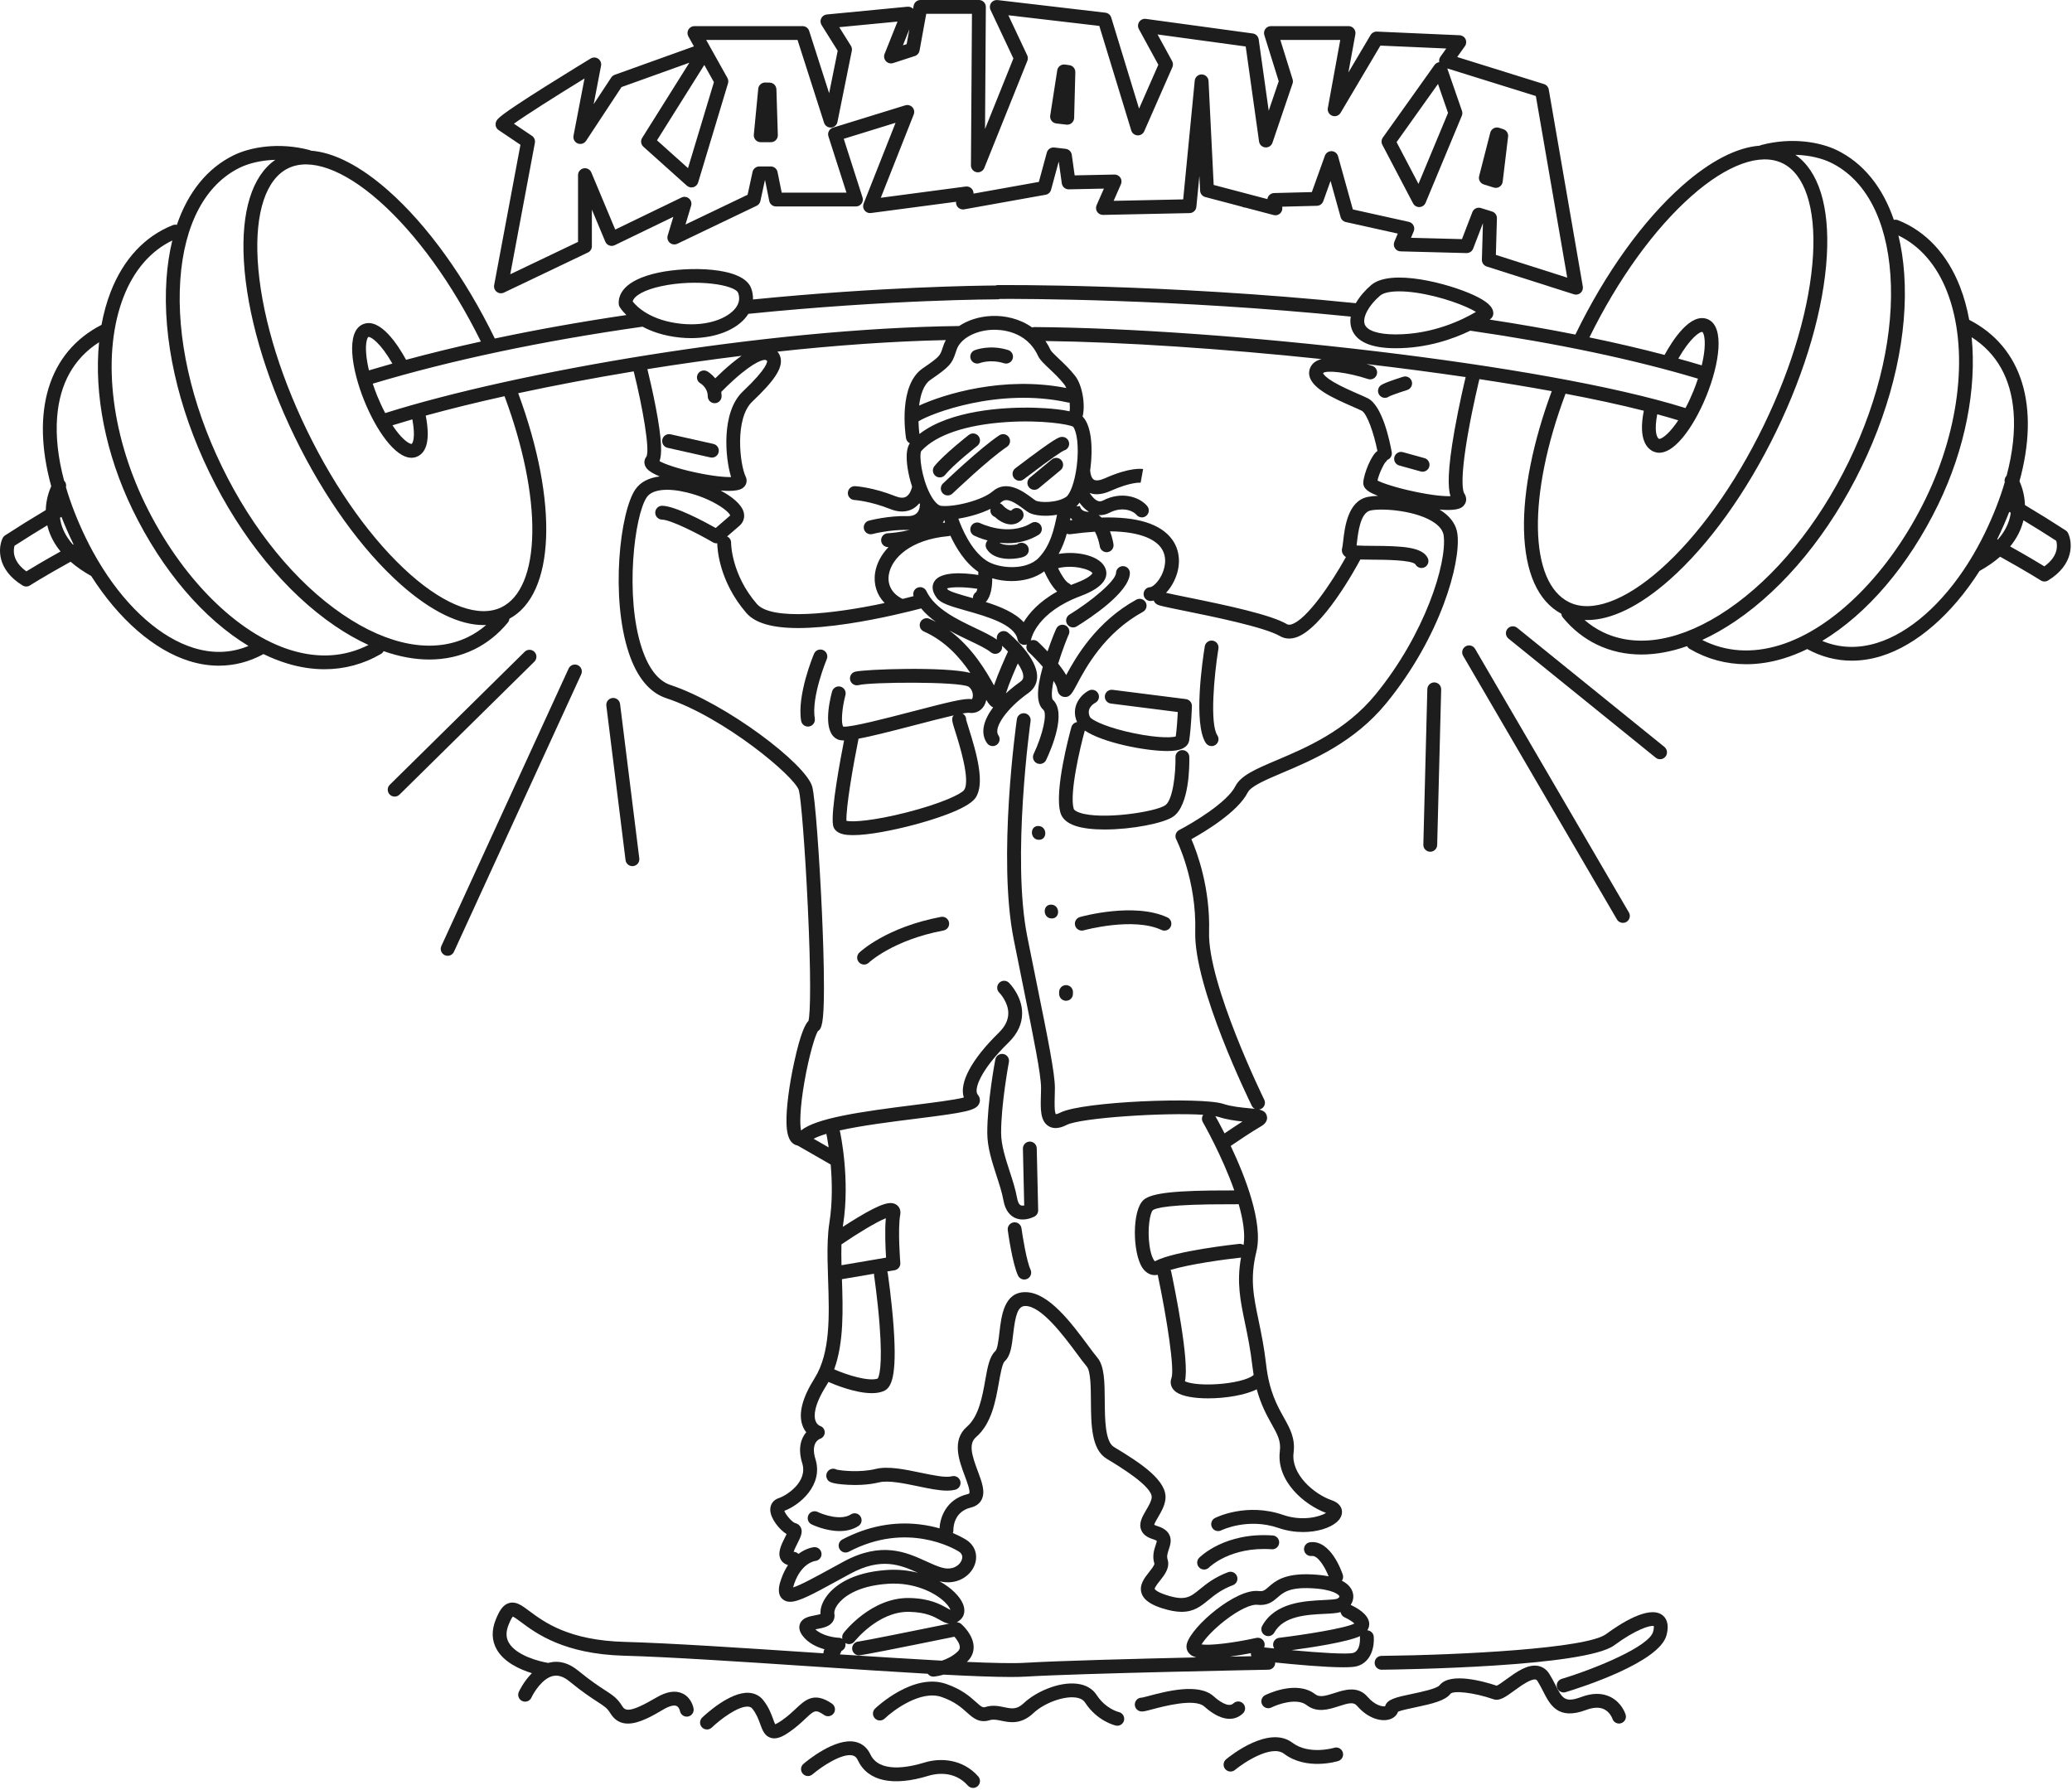 <?xml version="1.0" encoding="UTF-8"?> <svg xmlns="http://www.w3.org/2000/svg" width="463" height="400" viewBox="0 0 463 400" fill="none"><path d="M190.139 338.438C187.925 339.874 184.027 338.53 182.709 337.891C181.944 337.518 181.019 337.834 180.643 338.601C180.267 339.367 180.584 340.294 181.351 340.67C181.527 340.755 184.451 342.165 187.608 342.165C189.043 342.165 190.527 341.873 191.823 341.033C192.539 340.569 192.743 339.61 192.277 338.894C191.812 338.177 190.855 337.974 190.139 338.438Z" fill="#1D1D1D"></path><path d="M205.104 332.15C207.572 332.664 209.795 333.126 211.618 333.126C212.306 333.126 212.935 333.061 213.5 332.908C214.324 332.684 214.811 331.834 214.587 331.009C214.363 330.185 213.512 329.697 212.69 329.922C211.342 330.289 208.491 329.696 205.734 329.122C202.155 328.377 198.452 327.606 195.712 328.276C192.123 329.152 187.946 328.656 186.947 328.43C186.367 328.104 185.619 328.178 185.115 328.664C184.611 329.148 184.492 329.928 184.83 330.541C185.103 331.038 185.412 331.601 189.422 331.821C191.214 331.92 193.886 331.904 196.446 331.281C198.507 330.777 202.012 331.506 205.104 332.15Z" fill="#1D1D1D"></path><path d="M284.403 343.149C273.738 342.38 268.191 347.901 267.96 348.136C267.362 348.745 267.371 349.725 267.982 350.322C268.282 350.618 268.674 350.765 269.064 350.765C269.464 350.765 269.866 350.61 270.168 350.302C270.215 350.254 274.934 345.572 284.18 346.234C285.038 346.3 285.772 345.654 285.834 344.802C285.896 343.95 285.255 343.21 284.403 343.149Z" fill="#1D1D1D"></path><path d="M231.983 270.468L231.668 256.634C231.65 255.793 230.96 255.124 230.123 255.124C230.111 255.124 230.099 255.124 230.087 255.124C229.234 255.144 228.556 255.852 228.576 256.705L228.866 269.412C228.583 269.458 228.292 269.457 228.072 269.35C227.583 269.109 227.363 268.245 227.276 267.752C226.935 265.829 226.272 263.786 225.63 261.813C224.686 258.905 223.708 255.9 223.704 253.184C223.696 246.666 225.427 237.453 225.444 237.361C225.604 236.522 225.052 235.713 224.214 235.553C223.374 235.394 222.566 235.946 222.407 236.785C222.332 237.173 220.603 246.374 220.612 253.188C220.616 256.392 221.67 259.633 222.688 262.769C223.326 264.729 223.927 266.58 224.231 268.292C224.654 270.68 225.828 271.702 226.739 272.141C227.343 272.43 227.959 272.534 228.532 272.534C229.888 272.534 231.008 271.953 231.178 271.861C231.686 271.584 231.996 271.046 231.983 270.468Z" fill="#1D1D1D"></path><path d="M226.512 273.176C225.665 273.292 225.073 274.072 225.191 274.918C225.293 275.673 226.237 282.368 227.475 285.052C227.736 285.617 228.295 285.95 228.88 285.95C229.097 285.95 229.317 285.905 229.527 285.809C230.303 285.45 230.641 284.533 230.284 283.757C229.397 281.836 228.519 276.421 228.255 274.497C228.137 273.652 227.356 273.06 226.512 273.176Z" fill="#1D1D1D"></path><path d="M371.347 360.862C368.381 358.829 362.249 362.717 358.857 365.214C354.513 368.412 326.484 369.864 308.703 370.058C307.849 370.068 307.164 370.768 307.173 371.622C307.183 372.47 307.873 373.152 308.72 373.152H308.737C313.367 373.1 354.156 372.516 360.691 367.705C365.528 364.142 368.767 363.162 369.545 363.396C369.572 363.526 369.605 363.901 369.393 364.674C368.508 367.918 356.911 372.785 348.959 375.204C348.141 375.453 347.68 376.317 347.929 377.134C348.132 377.801 348.745 378.23 349.408 378.23C349.556 378.23 349.708 378.209 349.857 378.164C353.329 377.108 370.727 371.538 372.377 365.489C373.123 362.761 372.228 361.468 371.347 360.862Z" fill="#1D1D1D"></path><path d="M184.157 383.278C184.861 383.761 185.824 383.581 186.308 382.877C186.79 382.173 186.61 381.21 185.906 380.727C181.938 378.007 179.942 379.882 177.828 381.866C176.976 382.666 176.012 383.571 174.705 384.478C173.906 385.033 173.45 385.253 173.216 385.341C173.082 385.071 172.916 384.614 172.786 384.257C172.369 383.106 171.796 381.53 170.57 379.977C169.781 378.978 168.68 378.402 167.382 378.313C163.116 378.015 157.532 383.25 156.909 383.847C156.293 384.439 156.274 385.417 156.865 386.033C157.456 386.649 158.434 386.669 159.052 386.078C161.024 384.189 164.972 381.241 167.17 381.399C167.602 381.429 167.893 381.577 168.142 381.893C169.06 383.055 169.494 384.254 169.878 385.313C170.346 386.601 170.83 387.931 172.2 388.367C172.468 388.453 172.737 388.491 173.01 388.491C174.162 388.491 175.345 387.799 176.468 387.019C177.962 385.983 179.061 384.95 179.945 384.121C181.98 382.21 182.242 381.963 184.157 383.278Z" fill="#1D1D1D"></path><path d="M250.014 382.615C249.895 382.587 247.067 381.895 245.048 378.792C244.135 377.387 242.619 376.52 240.664 376.285C236.612 375.797 231.456 378.095 228.807 380.592C227.198 382.111 226.084 381.879 224.398 381.529C223.184 381.277 221.807 380.992 220.256 381.471C219.628 381.665 219.407 381.553 218.107 380.387C216.763 379.181 214.923 377.529 211.386 376.313C204.064 373.8 195.888 381.501 195.544 381.831C194.927 382.421 194.904 383.4 195.495 384.017C196.084 384.635 197.063 384.656 197.682 384.067C199.648 382.185 205.763 377.653 210.38 379.239C213.324 380.251 214.831 381.603 216.042 382.689C217.395 383.904 218.795 385.16 221.168 384.427C221.959 384.181 222.799 384.356 223.77 384.557C225.616 384.94 228.147 385.465 230.93 382.843C233.279 380.627 237.57 379.028 240.298 379.357C241.326 379.48 242.052 379.857 242.456 380.477C245.192 384.685 249.175 385.597 249.343 385.633C249.454 385.657 249.564 385.669 249.674 385.669C250.379 385.669 251.012 385.18 251.175 384.463C251.363 383.635 250.84 382.808 250.014 382.615Z" fill="#1D1D1D"></path><path d="M277.742 382.914C278.362 382.327 278.388 381.347 277.802 380.727C277.214 380.107 276.235 380.081 275.615 380.669C274.498 381.727 272.342 380.115 271.158 379.059C267.799 376.069 260.568 377.983 256.684 379.013C256.092 379.169 255.428 379.345 255.174 379.389C254.436 379.371 253.779 379.865 253.616 380.603C253.434 381.438 253.962 382.262 254.795 382.446C255.347 382.566 255.883 382.425 257.476 382.002C260.076 381.313 266.983 379.483 269.1 381.369C271.44 383.454 273.311 384.125 274.748 384.125C276.14 384.125 277.127 383.497 277.742 382.914Z" fill="#1D1D1D"></path><path d="M359.82 379.216C357.981 378.316 355.801 378.327 353.341 379.247C349.645 380.627 349.08 379.52 347.569 376.559C347.18 375.795 346.738 374.929 346.198 374.072C345.594 373.112 344.737 372.501 343.716 372.304C341.34 371.845 338.792 373.697 336.544 375.331C335.842 375.841 334.908 376.519 334.45 376.728C331.716 375.809 324.066 373.595 321.68 376.625C321.08 377.387 317.469 378.147 315.528 378.555C312.081 379.28 309.914 379.735 309.513 381.315C308.957 381.421 307.293 381.188 305.588 379.205C303.41 376.675 300.404 377.651 298.209 378.361C296.164 379.025 294.852 379.375 293.886 378.625C289.689 375.369 282.986 378.691 282.704 378.835C281.942 379.219 281.637 380.147 282.021 380.908C282.404 381.671 283.333 381.977 284.096 381.596C285.545 380.871 289.789 379.361 291.99 381.069C294.318 382.876 297.005 382.004 299.162 381.304C301.468 380.556 302.482 380.339 303.242 381.223C305.732 384.116 308.702 384.82 310.544 384.235C311.47 383.939 312.136 383.32 312.409 382.525C313.117 382.221 314.922 381.843 316.165 381.581C320.182 380.736 322.905 380.068 324.109 378.54C324.701 377.787 329.125 378.159 333.728 379.749C335.081 380.219 336.457 379.217 338.362 377.832C339.749 376.825 342.069 375.137 343.13 375.341C343.209 375.356 343.373 375.388 343.581 375.719C344.046 376.459 344.437 377.224 344.814 377.964C346.374 381.023 348.142 384.491 354.424 382.144C356.042 381.539 357.392 381.484 358.432 381.981C359.8 382.633 360.301 384.092 360.301 384.092C360.508 384.755 361.118 385.177 361.777 385.177C361.929 385.177 362.085 385.155 362.238 385.107C363.053 384.852 363.508 383.985 363.253 383.169C363.166 382.895 362.341 380.449 359.82 379.216Z" fill="#1D1D1D"></path><path d="M183.922 145.275C183.135 144.945 182.228 145.314 181.898 146.102C181.74 146.477 178.051 155.345 179.019 161.086C179.147 161.841 179.8 162.375 180.542 162.375C180.627 162.375 180.714 162.369 180.802 162.354C181.643 162.211 182.211 161.414 182.068 160.571C181.25 155.717 184.714 147.383 184.748 147.299C185.079 146.513 184.708 145.606 183.922 145.275Z" fill="#1D1D1D"></path><path d="M270.987 143.175C270.141 143.038 269.349 143.611 269.212 144.454C268.749 147.308 266.587 161.766 269.453 166.054C269.752 166.499 270.241 166.74 270.74 166.74C271.036 166.74 271.335 166.655 271.599 166.479C272.309 166.004 272.5 165.043 272.025 164.334C270.324 161.792 271.271 151.095 272.265 144.948C272.403 144.106 271.829 143.311 270.987 143.175Z" fill="#1D1D1D"></path><path d="M239.41 162.495C239.007 163.945 235.523 176.798 236.967 181.651C237.354 182.955 238.454 183.929 240.235 184.542C241.945 185.131 244.302 185.378 246.851 185.378C252.915 185.378 260.07 183.982 262.195 182.471C265.81 179.902 265.797 170.919 265.757 169.146C265.738 168.303 265.05 167.634 264.211 167.634C264.201 167.634 264.189 167.634 264.177 167.634C263.323 167.653 262.646 168.359 262.665 169.214C262.743 172.839 262.078 178.761 260.403 179.951C258.305 181.442 246.149 183.309 241.243 181.618C240.371 181.318 239.991 180.974 239.931 180.771C238.922 177.375 241.365 167.023 242.39 163.322C242.395 163.302 242.395 163.282 242.401 163.262C246.35 165.939 255.789 167.838 260.859 167.838C261.582 167.838 262.215 167.799 262.731 167.719C264.994 167.369 265.617 166.273 265.741 165.415C266.195 162.282 266.337 157.998 266.342 157.818C266.367 157.021 265.782 156.335 264.99 156.234L248.617 154.162C247.766 154.055 246.995 154.655 246.889 155.502C246.782 156.349 247.382 157.123 248.229 157.23L263.189 159.125C263.118 160.53 262.978 162.739 262.735 164.574C261.511 164.979 257.165 164.825 251.49 163.442C246.153 162.142 243.845 160.733 243.567 160.262C242.659 158.394 244.241 157.341 244.751 157.059C245.501 156.659 245.787 155.729 245.391 154.977C244.993 154.221 244.058 153.93 243.302 154.327C241.407 155.325 239.198 158.005 240.678 161.379C240.09 161.465 239.579 161.886 239.41 162.495Z" fill="#1D1D1D"></path><path d="M210.257 204.908C198.057 207.216 192.255 212.665 192.013 212.896C191.396 213.487 191.375 214.465 191.965 215.083C192.269 215.399 192.676 215.559 193.083 215.559C193.468 215.559 193.852 215.416 194.152 215.129C194.204 215.079 199.524 210.085 210.832 207.947C211.671 207.788 212.223 206.979 212.064 206.14C211.905 205.301 211.097 204.752 210.257 204.908Z" fill="#1D1D1D"></path><path d="M218.389 99.634C219.062 99.109 219.181 98.137 218.656 97.463C218.129 96.79 217.157 96.671 216.485 97.197C216.257 97.376 210.884 101.585 208.801 104.178C208.266 104.845 208.372 105.818 209.038 106.353C209.324 106.582 209.666 106.693 210.005 106.693C210.458 106.693 210.906 106.496 211.212 106.116C213.07 103.801 218.336 99.675 218.389 99.634Z" fill="#1D1D1D"></path><path d="M223.305 97.278C219.047 100.089 211.047 107.733 210.709 108.057C210.091 108.647 210.07 109.627 210.661 110.243C210.965 110.561 211.371 110.721 211.778 110.721C212.163 110.721 212.549 110.578 212.847 110.291C212.929 110.214 220.985 102.517 225.009 99.859C225.722 99.389 225.918 98.43 225.447 97.717C224.977 97.003 224.017 96.807 223.305 97.278Z" fill="#1D1D1D"></path><path d="M237.236 97.641C236.616 97.691 235.975 97.745 227.252 104.373L226.88 104.654C226.197 105.167 226.057 106.137 226.571 106.819C226.875 107.225 227.339 107.438 227.809 107.438C228.132 107.438 228.457 107.338 228.735 107.13L229.123 106.835C235.757 101.794 237.355 100.858 237.723 100.686C238.453 100.513 238.968 99.826 238.904 99.054C238.835 98.203 238.091 97.571 237.236 97.641Z" fill="#1D1D1D"></path><path d="M220.485 122.681C221.59 124.445 223.748 124.901 225.585 124.901C226.908 124.901 228.064 124.664 228.541 124.509C229.826 124.093 229.906 123.165 229.88 122.785C229.838 122.17 229.404 121.481 228.526 121.322C228.058 121.237 227.601 121.373 227.261 121.657C226.273 121.866 224.182 121.938 223.346 121.29C223.929 121.356 224.537 121.398 225.168 121.398C227.342 121.398 229.754 120.937 232.061 119.537C232.79 119.093 233.024 118.142 232.58 117.412C232.137 116.682 231.186 116.449 230.456 116.893C225.336 120.002 219.125 116.961 219.064 116.929C218.302 116.546 217.374 116.852 216.989 117.612C216.602 118.373 216.906 119.304 217.669 119.69C217.788 119.75 218.944 120.321 220.688 120.786C220.204 121.286 220.1 122.065 220.485 122.681Z" fill="#1D1D1D"></path><path d="M225.278 78.229C221.17 76.934 217.923 78.215 217.787 78.27C216.995 78.591 216.614 79.493 216.935 80.285C217.255 81.075 218.158 81.457 218.948 81.137C218.971 81.127 221.336 80.229 224.348 81.178C224.503 81.227 224.659 81.25 224.814 81.25C225.471 81.25 226.08 80.829 226.288 80.169C226.544 79.354 226.092 78.486 225.278 78.229Z" fill="#1D1D1D"></path><path d="M241.316 204.938C240.495 205.169 240.015 206.021 240.244 206.843C240.473 207.666 241.328 208.143 242.149 207.917C242.26 207.886 253.22 204.882 259.549 207.829C259.76 207.927 259.983 207.974 260.201 207.974C260.784 207.974 261.341 207.643 261.604 207.079C261.964 206.305 261.629 205.386 260.855 205.025C253.484 201.594 241.809 204.799 241.316 204.938Z" fill="#1D1D1D"></path><path d="M235.025 102.681L230.138 106.732C229.479 107.276 229.389 108.25 229.934 108.909C230.239 109.277 230.681 109.468 231.126 109.468C231.473 109.468 231.822 109.352 232.111 109.113L236.998 105.062C237.655 104.517 237.747 103.542 237.202 102.885C236.658 102.228 235.683 102.136 235.025 102.681Z" fill="#1D1D1D"></path><path d="M311.587 102.124C311.359 102.946 311.841 103.8 312.663 104.028L317.475 105.362C317.614 105.401 317.753 105.418 317.89 105.418C318.567 105.418 319.189 104.97 319.378 104.285C319.607 103.462 319.125 102.61 318.302 102.382L313.491 101.048C312.669 100.817 311.815 101.301 311.587 102.124Z" fill="#1D1D1D"></path><path d="M159.414 99.209L149.848 97.059C149.015 96.873 148.187 97.397 148 98.23C147.814 99.063 148.336 99.89 149.17 100.078L158.736 102.226C158.85 102.251 158.964 102.265 159.076 102.265C159.783 102.265 160.422 101.775 160.583 101.057C160.771 100.223 160.247 99.395 159.414 99.209Z" fill="#1D1D1D"></path><path d="M206.605 393.888C202.928 395.018 196.461 396.283 194.484 392.055C193.785 390.562 192.62 389.6 191.116 389.275C186.604 388.292 180.249 393.584 179.54 394.191C178.89 394.746 178.814 395.72 179.368 396.37C179.922 397.02 180.898 397.098 181.548 396.543C183.782 394.639 188.181 391.8 190.462 392.298C190.836 392.379 191.312 392.574 191.682 393.366C193.882 398.07 199.504 399.306 207.513 396.844C208.772 396.458 213.121 395.475 216.277 399.047C216.584 399.392 217.009 399.57 217.437 399.57C217.801 399.57 218.166 399.442 218.461 399.182C219.1 398.616 219.161 397.639 218.596 396.999C215.114 393.059 210.118 392.808 206.605 393.888Z" fill="#1D1D1D"></path><path d="M298.126 390.599C298.07 390.616 292.511 392.272 288.787 389.462C283.535 385.498 274.942 392.371 273.979 393.168C273.321 393.714 273.229 394.687 273.774 395.346C274.079 395.715 274.521 395.906 274.966 395.906C275.313 395.906 275.663 395.79 275.951 395.551C277.902 393.936 284.107 389.804 286.925 391.931C291.927 395.707 298.754 393.643 299.042 393.554C299.857 393.299 300.31 392.436 300.058 391.62C299.806 390.807 298.942 390.348 298.126 390.599Z" fill="#1D1D1D"></path><path d="M308.658 88.676C308.911 88.834 309.192 88.908 309.471 88.908C309.799 88.908 310.122 88.804 310.39 88.607C310.582 88.51 311.435 88.119 314.463 87.148C315.276 86.887 315.724 86.016 315.463 85.203C315.203 84.389 314.331 83.942 313.519 84.203C308.642 85.767 308.438 86.094 308.158 86.547C307.708 87.273 307.932 88.227 308.658 88.676Z" fill="#1D1D1D"></path><path d="M119.423 145.679C118.823 145.07 117.844 145.064 117.236 145.663L87.102 175.378C86.494 175.976 86.487 176.956 87.087 177.564C87.39 177.871 87.788 178.024 88.187 178.024C88.58 178.024 88.972 177.876 89.274 177.579L119.407 147.866C120.016 147.266 120.023 146.287 119.423 145.679Z" fill="#1D1D1D"></path><path d="M129.111 148.652C128.335 148.297 127.417 148.636 127.061 149.413L98.626 211.413C98.27 212.189 98.611 213.108 99.387 213.464C99.597 213.56 99.815 213.605 100.031 213.605C100.617 213.605 101.178 213.271 101.438 212.703L129.873 150.703C130.229 149.927 129.887 149.008 129.111 148.652Z" fill="#1D1D1D"></path><path d="M141.315 193.568C141.379 193.568 141.443 193.564 141.509 193.556C142.355 193.451 142.958 192.679 142.853 191.831L138.561 157.335C138.454 156.487 137.682 155.885 136.834 155.991C135.987 156.096 135.385 156.868 135.491 157.716L139.782 192.212C139.879 192.995 140.546 193.568 141.315 193.568Z" fill="#1D1D1D"></path><path d="M369.979 169.331C370.266 169.563 370.609 169.675 370.951 169.675C371.402 169.675 371.849 169.479 372.154 169.102C372.691 168.438 372.589 167.465 371.925 166.927L339.025 140.309C338.361 139.77 337.387 139.873 336.85 140.538C336.313 141.202 336.415 142.175 337.079 142.713L369.979 169.331Z" fill="#1D1D1D"></path><path d="M327.499 144.446C326.762 144.876 326.513 145.823 326.943 146.56L361.314 205.478C361.601 205.97 362.119 206.246 362.65 206.246C362.915 206.246 363.183 206.178 363.429 206.034C364.166 205.604 364.415 204.656 363.985 203.919L329.614 145.002C329.185 144.264 328.237 144.016 327.499 144.446Z" fill="#1D1D1D"></path><path d="M319.601 190.348C320.437 190.348 321.125 189.681 321.146 188.841L322.038 154.091C322.061 153.237 321.386 152.527 320.532 152.505C320.518 152.504 320.505 152.504 320.492 152.504C319.657 152.504 318.969 153.171 318.946 154.012L318.054 188.761C318.033 189.616 318.706 190.325 319.561 190.347C319.574 190.348 319.588 190.348 319.601 190.348Z" fill="#1D1D1D"></path><path d="M232.007 184.592C230.012 184.592 230.167 187.682 232.155 187.682C234.15 187.682 233.995 184.592 232.007 184.592Z" fill="#1D1D1D"></path><path d="M235.016 205.259C237.01 205.259 236.856 202.169 234.868 202.169C232.873 202.169 233.028 205.259 235.016 205.259Z" fill="#1D1D1D"></path><path d="M238.722 220.254C238.538 220.171 238.343 220.138 238.139 220.155C237.74 220.192 237.331 220.343 237.068 220.66C236.99 220.774 236.911 220.888 236.832 221.002C236.71 221.244 236.655 221.502 236.667 221.774V222.183C236.67 222.388 236.72 222.579 236.82 222.754C236.892 222.95 237.01 223.116 237.172 223.254C237.324 223.403 237.502 223.503 237.703 223.555C237.886 223.639 238.08 223.671 238.286 223.654C238.684 223.618 239.094 223.466 239.356 223.15C239.435 223.035 239.514 222.922 239.592 222.808C239.714 222.564 239.768 222.307 239.756 222.035V221.627C239.755 221.42 239.703 221.23 239.603 221.055C239.532 220.859 239.415 220.694 239.252 220.556C239.1 220.407 238.923 220.306 238.722 220.254Z" fill="#1D1D1D"></path><path d="M249.388 128.011C249.325 129.812 243.952 134.296 238.972 137.354C238.244 137.8 238.016 138.752 238.462 139.48C238.754 139.955 239.262 140.218 239.782 140.218C240.058 140.218 240.337 140.144 240.589 139.99C243.341 138.302 252.329 132.458 252.478 128.118C252.508 127.264 251.84 126.548 250.986 126.519C250.144 126.494 249.417 127.158 249.388 128.011Z" fill="#1D1D1D"></path><path d="M331.559 41.218L333.787 41.913C333.937 41.959 334.092 41.983 334.247 41.983C334.541 41.983 334.833 41.898 335.087 41.734C335.472 41.485 335.727 41.077 335.781 40.621L336.991 30.535C337.079 29.806 336.641 29.117 335.945 28.885L334.996 28.567C334.591 28.431 334.144 28.47 333.767 28.675C333.389 28.881 333.115 29.234 333.008 29.65L330.521 39.358C330.316 40.155 330.773 40.973 331.559 41.218Z" fill="#1D1D1D"></path><path d="M323.57 25.235L316.966 41.092L312.074 31.764L321.33 18.764L323.57 25.235ZM119.523 31.925C119.638 31.319 119.379 30.703 118.867 30.357L114.835 27.643C117.574 25.681 124.047 21.564 130.613 17.537L128.155 30.331C128.017 31.055 128.409 31.776 129.091 32.055C129.775 32.332 130.559 32.089 130.966 31.472L138.882 19.459L154.041 14.016L143.495 30.819C143.095 31.456 143.213 32.289 143.773 32.792L153.486 41.499C153.879 41.852 154.427 41.979 154.935 41.836C155.446 41.693 155.846 41.3 155.999 40.793L162.679 18.624C162.799 18.223 162.753 17.789 162.549 17.424L158.807 10.727C158.781 10.68 158.753 10.635 158.722 10.591C158.701 10.543 158.678 10.495 158.651 10.448L157.803 8.929H178.214L184.143 27.435C184.358 28.107 185.006 28.547 185.702 28.508C186.405 28.468 186.993 27.96 187.131 27.269L190.342 11.355C190.421 10.967 190.347 10.563 190.137 10.228L187.535 6.075L200.554 4.821L197.666 12.052C197.443 12.609 197.563 13.244 197.973 13.683C198.383 14.12 199.009 14.281 199.579 14.096L204.433 12.52C204.973 12.344 205.374 11.885 205.475 11.325L206.974 3.093H217.189L216.963 36.952C216.958 37.695 217.482 38.336 218.211 38.48C218.941 38.624 219.667 38.228 219.945 37.539L229.569 13.591C229.729 13.192 229.715 12.745 229.533 12.356L225.322 3.412L245.646 5.789L252.789 29.163C252.978 29.781 253.531 30.216 254.177 30.255C254.837 30.292 255.423 29.924 255.685 29.333L261.974 15.02C262.167 14.58 262.146 14.077 261.917 13.656L258.666 7.7L278.362 10.387L281.342 31.62C281.441 32.329 282.015 32.877 282.729 32.945C283.443 33.011 284.107 32.581 284.338 31.903L288.827 18.675C288.933 18.365 288.937 18.031 288.839 17.717L286.099 8.929H299.49L296.713 24.144C296.578 24.88 296.99 25.608 297.691 25.869C298.393 26.133 299.182 25.855 299.563 25.209L308.459 10.191L323.177 10.84L321.862 12.685C321.613 13.037 321.522 13.475 321.607 13.892C321.187 13.947 320.802 14.173 320.55 14.528L309.003 30.743C308.666 31.219 308.623 31.843 308.894 32.359L315.758 45.447C316.037 45.979 316.594 46.307 317.195 46.273C317.795 46.247 318.325 45.877 318.555 45.323L326.651 25.88C326.798 25.529 326.81 25.139 326.686 24.779L323.399 15.289L343.193 21.461L350.207 62.048L334.262 56.965L334.495 48.788C334.515 48.095 334.071 47.473 333.41 47.268L330.909 46.488C330.131 46.245 329.298 46.648 329.006 47.409L326.687 53.439L315.298 53.143L315.906 51.684C316.082 51.263 316.061 50.784 315.85 50.377C315.639 49.971 315.259 49.68 314.813 49.58L302.301 46.804L298.997 34.915C298.815 34.265 298.235 33.808 297.563 33.784C296.882 33.761 296.278 34.173 296.05 34.807L293.137 42.928L284.698 43.144C284.258 43.155 283.843 43.353 283.558 43.689C283.363 43.92 283.242 44.2 283.203 44.493L278.883 43.355C278.857 43.347 278.83 43.341 278.802 43.335C278.775 43.327 278.747 43.319 278.719 43.311L271.203 41.331L270.054 18.101C270.014 17.292 269.357 16.652 268.546 16.632C268.534 16.632 268.521 16.632 268.509 16.632C267.715 16.632 267.047 17.235 266.97 18.028L264.39 44.559L248.849 44.887L250.478 41.177C250.691 40.695 250.642 40.136 250.349 39.696C250.062 39.267 249.579 39.009 249.063 39.009C249.053 39.009 249.042 39.009 249.031 39.009L240.141 39.192L239.493 34.584C239.394 33.888 238.839 33.345 238.141 33.264L235.59 32.965C234.831 32.876 234.118 33.357 233.918 34.096L232.139 40.653L217.541 43.267C217.553 42.912 217.441 42.559 217.217 42.269C216.879 41.836 216.337 41.612 215.793 41.685L196.819 44.197L204.179 25.585C204.398 25.032 204.281 24.403 203.877 23.965C203.471 23.529 202.854 23.364 202.285 23.539L186.134 28.528C185.739 28.649 185.41 28.924 185.219 29.291C185.029 29.656 184.991 30.084 185.118 30.477L189.146 43.048H174.674L173.747 38.44C173.602 37.717 172.969 37.199 172.231 37.199H169.673C168.945 37.199 168.315 37.707 168.161 38.417L167.054 43.527L153.173 50.175L154.435 45.981C154.613 45.393 154.426 44.756 153.959 44.359C153.493 43.96 152.835 43.875 152.282 44.143L137.479 51.304L132.138 38.541C131.854 37.863 131.13 37.477 130.407 37.623C129.685 37.767 129.165 38.401 129.165 39.139V54.061L114.022 61.291L119.523 31.925ZM157.379 14.513L159.529 18.36L153.739 37.572L146.809 31.359L157.379 14.513ZM203.207 6.517L202.598 9.864L201.762 10.135L203.207 6.517ZM110.999 65.223C111.459 65.577 112.082 65.644 112.607 65.392L131.377 56.432C131.915 56.175 132.258 55.632 132.258 55.036V46.839L135.257 54.004C135.421 54.396 135.738 54.703 136.137 54.853C136.533 55.004 136.975 54.984 137.357 54.799L150.458 48.46L149.201 52.636C149.023 53.223 149.21 53.857 149.675 54.256C150.139 54.655 150.795 54.741 151.349 54.477L169.074 45.989C169.505 45.783 169.815 45.389 169.917 44.921L170.919 40.291H170.965L171.891 44.899C172.037 45.621 172.671 46.141 173.407 46.141H191.266C191.759 46.141 192.223 45.905 192.514 45.505C192.806 45.107 192.889 44.593 192.738 44.123L188.541 31.021L200.118 27.445L192.977 45.507C192.774 46.017 192.858 46.596 193.195 47.028C193.533 47.46 194.074 47.681 194.617 47.609L213.638 45.091C213.593 45.497 213.71 45.912 213.975 46.237C214.33 46.673 214.891 46.881 215.447 46.784L233.647 43.525C234.237 43.42 234.711 42.985 234.867 42.408L236.554 36.192L236.595 36.197L237.269 40.983C237.377 41.747 238.031 42.313 238.801 42.313C238.811 42.313 238.822 42.313 238.833 42.313L246.671 42.151L245.041 45.861C244.829 46.345 244.878 46.903 245.171 47.343C245.465 47.781 245.966 48.041 246.49 48.029L265.829 47.623C266.611 47.605 267.259 47.005 267.335 46.225L268.007 39.317L268.17 42.613C268.203 43.287 268.669 43.86 269.321 44.032L277.547 46.2C277.777 46.331 278.038 46.4 278.307 46.401L284.607 48.061C285.107 48.193 285.641 48.067 286.029 47.723C286.415 47.379 286.605 46.864 286.533 46.351L286.51 46.192L294.274 45.993C294.911 45.977 295.474 45.569 295.69 44.969L297.319 40.429L299.57 48.527C299.723 49.077 300.167 49.499 300.725 49.623L312.341 52.2L311.577 54.035C311.381 54.505 311.429 55.043 311.706 55.471C311.983 55.899 312.454 56.163 312.963 56.175L327.698 56.559C328.353 56.571 328.946 56.18 329.182 55.568L331.37 49.876L331.137 58.04C331.117 58.729 331.557 59.348 332.214 59.559L351.697 65.768C351.85 65.817 352.009 65.841 352.166 65.841C352.534 65.841 352.895 65.709 353.182 65.461C353.589 65.107 353.782 64.564 353.69 64.032L346.079 20.004C345.981 19.432 345.57 18.964 345.017 18.791L325.619 12.741L327.346 10.317C327.674 9.856 327.725 9.251 327.475 8.741C327.227 8.232 326.721 7.9 326.154 7.875L307.669 7.06C307.107 7.035 306.561 7.327 306.27 7.817L301.307 16.197L302.865 7.661C302.947 7.211 302.825 6.745 302.531 6.393C302.238 6.041 301.803 5.837 301.343 5.837H283.997C283.505 5.837 283.042 6.071 282.751 6.467C282.459 6.863 282.374 7.375 282.521 7.844L285.737 18.157L283.501 24.747L281.262 8.797C281.166 8.112 280.626 7.573 279.939 7.48L256.051 4.221C255.473 4.143 254.899 4.396 254.569 4.876C254.238 5.357 254.205 5.983 254.485 6.495L258.837 14.471L254.529 24.273L248.309 3.919C248.129 3.332 247.619 2.907 247.009 2.835L222.917 0.016C222.357 -0.048 221.81 0.193 221.482 0.649C221.154 1.105 221.098 1.703 221.338 2.211L226.447 13.063L220.11 28.832L220.293 1.557C220.295 1.145 220.133 0.749 219.843 0.457C219.553 0.165 219.158 -2.15069e-05 218.746 -2.15069e-05H205.683C204.937 -2.15069e-05 204.297 0.535 204.162 1.271L204.037 1.959C203.713 1.627 203.25 1.457 202.783 1.5L184.749 3.236C184.215 3.287 183.746 3.611 183.509 4.092C183.273 4.573 183.302 5.143 183.586 5.596L187.189 11.347L185.275 20.832L180.814 6.912C180.609 6.271 180.014 5.837 179.342 5.837H155.169C154.619 5.837 154.113 6.128 153.835 6.601C153.557 7.075 153.551 7.659 153.818 8.137L155.062 10.363L137.351 16.723C137.037 16.835 136.767 17.048 136.583 17.327L132.659 23.281L134.31 14.688C134.425 14.088 134.175 13.476 133.674 13.127C133.173 12.777 132.511 12.757 131.989 13.075C131.939 13.105 126.921 16.151 121.905 19.311C111.357 25.957 111.111 26.567 110.85 27.211C110.577 27.888 110.815 28.665 111.421 29.073L116.297 32.355L110.422 63.712C110.314 64.284 110.537 64.868 110.999 65.223Z" fill="#1D1D1D"></path><path d="M169.985 31.779H172.265C172.683 31.779 173.083 31.61 173.374 31.31C173.666 31.009 173.823 30.603 173.81 30.185L173.494 19.962C173.467 19.139 172.803 18.481 171.981 18.463L171.006 18.443C170.995 18.442 170.983 18.442 170.973 18.442C170.178 18.442 169.511 19.046 169.434 19.841L168.445 30.085C168.403 30.518 168.546 30.95 168.839 31.273C169.133 31.595 169.549 31.779 169.985 31.779Z" fill="#1D1D1D"></path><path d="M236.026 27.59L238.298 27.855C238.358 27.863 238.418 27.866 238.478 27.866C238.847 27.866 239.207 27.732 239.49 27.488C239.818 27.203 240.012 26.794 240.023 26.36L240.288 16.134C240.308 15.347 239.735 14.67 238.955 14.562L237.984 14.427C237.146 14.31 236.374 14.888 236.244 15.722L234.678 25.816C234.612 26.231 234.72 26.655 234.974 26.99C235.228 27.324 235.608 27.54 236.026 27.59Z" fill="#1D1D1D"></path><path d="M456.824 126.57C455.579 125.803 452.996 124.25 449.182 122.124C450.562 120.444 451.519 118.63 452.042 116.69C452.079 116.551 452.112 116.412 452.146 116.275C454.624 117.77 457.078 119.299 459.47 120.85C459.739 121.754 460.071 124.223 456.824 126.57ZM446.411 120.599C446.368 120.576 446.326 120.552 446.283 120.53C446.29 120.515 446.298 120.5 446.304 120.484C447.307 118.419 448.198 116.387 448.978 114.392C449.09 114.456 449.2 114.524 449.312 114.59C449.255 115.026 449.168 115.474 449.043 115.931C448.588 117.586 447.704 119.144 446.411 120.599ZM440.024 125.471C439.924 125.588 439.844 125.719 439.784 125.859C434.02 134.956 426.716 141.427 419.438 143.678C415.162 144.999 411.052 144.846 407.186 143.238C417.171 137.231 426.467 126.419 433.095 112.771C439.135 100.331 441.726 86.876 440.576 75.361C446.196 78.966 449.348 84.563 449.943 92.043C450.287 96.373 449.752 101.186 448.387 106.31C448.002 106.69 447.85 107.244 447.975 107.767C446.899 111.43 445.414 115.238 443.523 119.134C442.442 121.359 441.27 123.475 440.024 125.471ZM397.634 144.199C391.439 146.084 385.642 145.684 380.374 143.02C382.843 141.891 385.344 140.475 387.859 138.764C398.855 131.278 408.82 119.102 415.922 104.479C423.022 89.856 426.427 74.494 425.51 61.223C425.298 58.158 424.859 55.286 424.21 52.624C429.035 54.946 432.786 59.271 435.1 65.223C439.939 77.67 438.104 95.373 430.312 111.42C422.288 127.944 409.767 140.504 397.634 144.199ZM358.15 141.255C356.687 140.544 355.326 139.639 354.074 138.556C354.271 138.564 354.47 138.571 354.67 138.571C360.026 138.571 366.36 135.51 373.055 129.59C381.802 121.856 390.27 110.078 396.9 96.423C403.53 82.769 407.55 68.83 408.218 57.174C408.854 46.095 406.367 38.182 401.191 34.599C404.44 34.683 407.21 35.42 409.094 36.337C416.831 40.093 421.564 49.007 422.424 61.437C423.306 74.177 420.008 88.983 413.139 103.128C406.271 117.272 396.675 129.02 386.118 136.207C375.819 143.218 365.886 145.011 358.15 141.255ZM350.67 134.6C341.623 130.207 341.3 110.683 349.831 87.989C356.212 89.201 362.106 90.474 367.32 91.794C365.995 98.406 368.146 100.372 369.586 100.954C369.922 101.09 370.315 101.182 370.767 101.182C372.051 101.182 373.798 100.435 375.979 97.82C377.914 95.502 379.807 92.177 381.31 88.458C384.195 81.322 385.504 72.918 381.564 71.325C377.744 69.779 373.723 76.081 371.956 79.318C366.668 77.928 361.062 76.623 355.163 75.403C361.572 62.367 369.656 51.166 377.974 43.811C385.955 36.755 393.368 34.084 398.311 36.484C403.255 38.884 405.74 46.36 405.131 56.996C404.484 68.254 400.574 81.776 394.118 95.073C387.662 108.368 379.454 119.804 371.007 127.274C363.026 134.33 355.614 137 350.67 134.6ZM375.015 93.933C374.591 94.569 374.162 95.156 373.731 95.684C371.976 97.841 370.911 98.126 370.746 98.087C370.163 97.851 369.622 96.189 370.319 92.579C371.967 93.026 373.534 93.477 375.015 93.933ZM375.031 80.144C377.603 75.614 379.84 74.044 380.403 74.19C380.555 74.276 381.119 75.225 380.884 77.993C380.788 79.112 380.574 80.35 380.266 81.65C378.558 81.139 376.815 80.636 375.031 80.144ZM231.135 73.093H231.126C230.952 73.093 230.788 73.127 230.632 73.18C227.836 71.179 224.444 70.481 221.555 70.614C218.788 70.738 216.264 71.559 214.324 72.859C170.976 73.374 115.206 83.132 86.079 92.314C85.435 91.1 84.826 89.79 84.27 88.418C83.907 87.52 83.583 86.626 83.293 85.745C100.822 80.484 121.098 76.201 143.578 73.008C145.618 74.102 148.353 75.069 151.943 75.438C152.789 75.525 153.624 75.566 154.446 75.566C159.772 75.566 164.463 73.783 166.798 70.757C166.954 70.554 167.095 70.347 167.226 70.138C198.771 66.93 222.659 66.895 222.936 66.895H222.938C223.115 66.895 223.284 66.859 223.443 66.803C227.907 66.779 262.122 66.745 301.83 70.752C301.674 71.695 301.723 72.638 302.054 73.544C303.083 76.359 306.336 77.799 311.724 77.825C311.78 77.825 311.836 77.825 311.892 77.825C318.932 77.825 324.786 75.726 328.543 73.903C347.984 76.727 365.094 80.334 379.42 84.624C379.13 85.506 378.806 86.4 378.443 87.298C377.887 88.671 377.278 89.982 376.634 91.195C345.143 81.3 272.686 73.346 231.135 73.093ZM325.03 96.109C323.4 105.303 323.543 109.062 324.112 110.879C322.783 110.938 320.115 110.723 316.06 109.864C311.926 108.99 308.9 107.967 307.808 107.394C308.115 105.928 309.139 103.822 309.552 103.332C309.74 103.183 309.88 102.995 309.979 102.79C310.683 102.544 311.128 101.823 310.995 101.064C310.567 98.655 308.922 90.667 305.662 89.022C305.094 88.735 304.322 88.398 303.428 88.008C301.776 87.286 299.719 86.388 298.076 85.422C296.014 84.21 295.688 83.526 295.64 83.379C296.375 82.704 300.87 83.129 305.698 84.707C306.508 84.971 307.382 84.53 307.648 83.718C307.914 82.906 307.471 82.034 306.659 81.767C306.276 81.642 305.835 81.503 305.355 81.361C312.884 82.243 320.332 83.218 327.508 84.271C327.268 85.267 326.019 90.532 325.03 96.109ZM305.622 111.054C301.166 111.984 300.494 117.834 300.132 120.975C300.068 121.527 299.99 122.215 299.931 122.404C299.756 122.942 299.846 123.512 300.176 123.97C300.332 124.186 300.519 124.358 300.751 124.496C297.634 130.143 291.972 138.57 288.548 139.542C288.026 139.69 287.758 139.591 287.583 139.49C283.978 137.384 274.546 135.355 265.192 133.459C263.379 133.091 261.523 132.714 260.556 132.484C261.242 131.766 261.866 130.864 262.37 129.822C263.943 126.575 263.776 123.118 261.924 120.572C259.371 117.063 254.076 115.42 246.146 115.662C245.939 115.46 245.718 115.278 245.479 115.116C246.302 115.175 247.132 115 247.927 114.587C250.622 113.182 253.088 114.028 253.979 115.079C254.284 115.439 254.72 115.626 255.159 115.626C255.512 115.626 255.868 115.504 256.159 115.258C256.81 114.706 256.89 113.731 256.338 113.079C254.524 110.939 250.459 109.78 246.499 111.844C246.092 112.055 245.748 112.095 245.382 111.972C244.614 111.714 243.912 110.831 243.488 110.166C243.983 110.356 244.518 110.454 245.092 110.454C246.026 110.454 247.062 110.2 248.192 109.695C252.807 107.634 254.9 107.872 254.922 107.874L254.882 107.868L255.435 104.824C255.15 104.774 252.484 104.39 246.931 106.872C245.8 107.378 244.914 107.492 244.434 107.199C243.846 106.839 243.662 105.794 243.643 105.452C243.639 105.343 243.622 105.238 243.596 105.135C243.628 104.912 243.656 104.706 243.679 104.522C244.18 100.502 244.012 95.421 242.038 93.221C241.998 93.177 241.951 93.135 241.906 93.094C242.551 90.695 241.952 86.159 240.21 83.953C239.022 82.45 237.675 81.177 236.592 80.153C235.884 79.483 234.915 78.567 234.76 78.233C234.424 77.498 234.039 76.826 233.614 76.211C250.936 76.435 273.11 77.909 295.314 80.246C294.15 80.543 293.239 81.13 292.798 82.139C291.98 84.007 293.014 85.876 295.867 87.697C297.78 88.916 300.226 89.984 302.19 90.842C303.042 91.214 303.778 91.535 304.268 91.783C305.46 92.385 306.991 96.772 307.796 100.799C307.782 100.808 307.764 100.814 307.748 100.823C306.455 101.664 304.736 105.85 304.634 107.842C304.555 109.39 306.283 110.18 307.908 110.8C307.915 110.803 307.923 110.806 307.93 110.808C307.016 110.842 306.227 110.927 305.622 111.054ZM243.227 114.387C241.651 114.351 241.368 113.448 241.319 113.062L241.323 113.095L240.522 113.158C240.772 112.915 241.006 112.64 241.22 112.336C241.723 113.036 242.435 113.831 243.342 114.395C243.303 114.394 243.266 114.388 243.227 114.387ZM239.1 116.278C239.14 116.086 239.18 115.896 239.219 115.708C239.355 115.879 239.503 116.046 239.672 116.202C239.483 116.227 239.292 116.252 239.1 116.278ZM238.236 111.048C236.144 112.452 232.292 112.346 231.434 111.866C231.26 111.768 230.911 111.508 230.572 111.256C228.754 109.902 224.967 107.082 221.838 109.791C219.487 111.827 213.119 113.396 210.258 113.04C209.698 112.97 208.755 112.219 207.786 110.32C205.931 106.688 205.368 101.892 205.836 100.816C205.879 100.779 205.92 100.739 205.959 100.698C209.206 97.182 215.92 94.919 224.867 94.329C232.678 93.811 238.747 94.799 239.799 95.363C240.607 96.399 241.156 99.76 240.61 104.139C240.135 107.948 239.056 110.499 238.236 111.048ZM244.108 128.102C244.02 128.28 243.447 129.168 240.37 130.318C240.011 130.451 239.664 130.588 239.326 130.728C239.196 130.586 239.042 130.464 238.859 130.376C238.111 130.011 237.159 128.48 236.423 126.975C239.834 126.119 243.666 127.255 244.108 128.102ZM228.742 139.05C226.803 136.916 223.555 135.576 220.271 134.535C221.476 133.328 221.723 130.958 221.723 129.234C223.075 129.638 224.552 129.859 226.04 129.859C228.687 129.859 231.348 129.178 233.335 127.686C233.951 129.054 234.959 130.968 236.223 132.211C232.171 134.455 229.946 137.051 228.742 139.05ZM214.151 115.911C216.563 115.527 219.232 114.75 221.351 113.716C221.326 113.818 221.308 113.92 221.304 114.028C221.283 114.706 221.7 115.296 222.3 115.524C223 116.17 224.323 117.139 225.792 117.196C225.838 117.198 225.882 117.199 225.926 117.199C226.859 117.199 227.712 116.811 228.339 116.098C228.904 115.458 228.842 114.48 228.2 113.916C227.559 113.351 226.582 113.414 226.018 114.055C225.986 114.091 225.967 114.103 225.968 114.103C225.671 114.188 224.676 113.579 224.259 113.122C223.984 112.768 223.695 112.576 223.424 112.48C223.578 112.364 223.726 112.248 223.863 112.13C225.018 111.13 226.898 112.375 228.726 113.738C229.18 114.076 229.574 114.368 229.923 114.564C231.122 115.235 233.703 115.492 236.2 115.036C235.538 118.222 234.78 121.824 232.147 124.622C229.347 127.599 223.096 127.076 220.41 125.284C216.951 122.976 214.899 118.026 214.151 115.911ZM210.683 116.84C210.858 116.536 210.946 116.324 210.971 116.259C210.978 116.239 210.98 116.219 210.987 116.2C211.039 116.364 211.103 116.56 211.182 116.788C211.015 116.806 210.847 116.822 210.683 116.84ZM238.66 89.954C238.782 89.981 238.903 89.989 239.022 89.986C239.084 90.749 239.076 91.441 239.008 91.919C235.703 91.184 230.958 91.102 229.724 91.094C224.502 91.064 212.346 91.606 205.448 96.994C205.352 96.245 205.267 95.258 205.24 94.16C207.952 92.43 223.174 86.518 238.66 89.954ZM205.386 90.643C205.666 88.235 206.383 85.936 207.934 84.874C212.244 81.919 212.73 81.258 213.522 78.863C213.599 78.632 213.682 78.38 213.782 78.098C214.636 75.682 217.89 73.874 221.694 73.704C223.438 73.626 229.336 73.814 231.948 79.519C232.35 80.399 233.238 81.238 234.467 82.4C235.53 83.404 236.734 84.543 237.782 85.87C237.968 86.106 238.13 86.395 238.272 86.715C224.244 83.948 210.888 88.103 205.386 90.643ZM205.514 113.151C205.499 113.522 205.302 115.339 202.94 115.339C202.899 115.339 202.855 115.338 202.811 115.338C198.499 115.218 194.335 116.311 194.159 116.358C193.334 116.576 192.842 117.422 193.06 118.248C193.244 118.94 193.87 119.399 194.555 119.399C194.686 119.399 194.819 119.382 194.951 119.347C194.991 119.336 198.868 118.331 202.727 118.428C202.918 118.434 203.099 118.426 203.279 118.418C201.414 118.908 199.275 119.127 198.36 119.175C197.507 119.219 196.852 119.947 196.896 120.799C196.939 121.624 197.622 122.266 198.439 122.266C198.466 122.266 198.494 122.264 198.52 122.263C198.526 122.263 198.537 122.263 198.547 122.262C196.863 124.026 195.87 126.011 195.559 127.931C195.136 130.555 195.927 132.975 197.683 134.764C186.158 137.231 172.386 138.74 169.125 134.97C163.398 128.352 163.367 121.427 163.367 121.298C163.376 120.672 163.01 120.131 162.479 119.88L165.217 117.519C166.146 116.718 166.495 115.594 166.171 114.438C165.698 112.74 163.659 111.026 161.016 109.619C161.658 109.675 162.274 109.707 162.846 109.707C164.163 109.707 165.252 109.54 165.894 109.119C166.796 108.526 167.086 107.468 166.614 106.487C165.312 103.778 164.13 93.511 168.112 89.74C173.091 85.027 174.866 82.315 174.443 80.066C174.359 79.619 174.159 79.082 173.718 78.583C186.588 77.184 199.399 76.258 211.352 76.003C211.163 76.347 210.995 76.701 210.866 77.067C210.758 77.371 210.668 77.643 210.586 77.891C210.062 79.478 209.98 79.722 206.184 82.323C200.776 86.028 202.267 96.71 202.455 97.916C202.535 98.431 202.863 98.842 203.296 99.058C202.106 100.868 202.692 104.468 203.21 106.64C203.327 107.132 203.527 107.891 203.816 108.768C203.804 108.811 203.787 108.851 203.779 108.895C203.696 109.328 203.295 110.555 202.446 111.02C201.878 111.332 201.087 111.291 200.098 110.896C195.048 108.883 191.242 108.659 191.083 108.651C190.232 108.598 189.505 109.258 189.458 110.11C189.411 110.962 190.063 111.691 190.915 111.739C190.95 111.742 194.408 111.958 198.952 113.77C199.948 114.167 200.82 114.316 201.568 114.316C202.598 114.316 203.394 114.032 203.96 113.716C204.567 113.379 205.047 112.938 205.43 112.467C205.483 112.56 205.538 112.652 205.592 112.743C205.551 112.874 205.52 113.008 205.514 113.151ZM147.379 103.059C147.918 101.575 147.974 98.518 146.531 91.002C145.882 87.617 145.111 84.334 144.663 82.496C151.559 81.392 158.62 80.387 165.715 79.513C165.067 79.965 164.382 80.487 163.655 81.082C162.086 82.367 160.687 83.699 159.823 84.555C159 83.537 158.117 83.027 158.047 82.989C157.299 82.573 156.351 82.839 155.936 83.586C155.522 84.332 155.784 85.27 156.531 85.684C156.596 85.723 158.152 86.655 158.152 88.563C158.152 89.416 158.844 90.11 159.698 90.11C160.552 90.11 161.244 89.416 161.244 88.563C161.244 88.223 161.212 87.904 161.166 87.597C161.196 87.564 163.244 85.412 165.635 83.458C169.787 80.062 171.056 80.435 171.068 80.442C171.327 80.547 171.401 80.634 171.403 80.634C171.445 80.775 171.638 82.144 165.986 87.495C161.142 92.081 162.013 102.274 163.366 106.616C161.969 106.656 159.163 106.399 155.371 105.576C151.207 104.674 148.474 103.675 147.379 103.059ZM87.697 95.049C89.119 94.606 90.602 94.163 92.143 93.719C92.903 97.82 92.209 99.109 91.97 99.206C91.805 99.247 90.737 98.959 88.982 96.805C88.55 96.275 88.121 95.687 87.697 95.049ZM87.675 81.254C85.909 81.75 84.165 82.254 82.448 82.769C82.139 81.469 81.924 80.233 81.83 79.112C81.594 76.343 82.158 75.395 82.306 75.311C82.871 75.17 85.106 76.731 87.675 81.254ZM118.948 119.075C118.815 127.711 116.362 133.622 112.043 135.719C107.099 138.119 99.687 135.448 91.706 128.392C83.259 120.923 75.051 109.488 68.595 96.191C62.139 82.895 58.228 69.374 57.583 58.117C56.972 47.48 59.458 40.003 64.402 37.603C69.344 35.203 76.758 37.874 84.739 44.93C93.015 52.248 101.06 63.375 107.454 76.327C101.667 77.602 96.095 78.965 90.742 80.41C88.97 77.163 84.963 70.9 81.148 72.443C77.209 74.037 78.518 82.442 81.403 89.576C84.006 96.014 88.247 102.303 91.946 102.303C92.347 102.303 92.742 102.23 93.127 102.074C95.463 101.128 96.134 98.037 95.131 92.879C100.461 91.412 106.382 89.953 112.739 88.542C116.878 99.638 119.082 110.44 118.948 119.075ZM104.564 142.374C96.829 146.13 86.895 144.339 76.595 137.327C66.038 130.14 56.442 118.392 49.574 104.247C42.706 90.103 39.408 75.296 40.29 62.555C41.148 50.126 45.883 41.212 53.619 37.455C55.505 36.541 58.271 35.803 61.522 35.719C56.346 39.302 53.861 47.215 54.495 58.294C55.163 69.948 59.183 83.887 65.814 97.543C72.443 111.198 80.911 122.976 89.658 130.71C96.353 136.63 102.687 139.691 108.043 139.691C108.243 139.691 108.442 139.684 108.64 139.675C107.387 140.758 106.026 141.664 104.564 142.374ZM65.079 145.318C52.946 141.623 40.425 129.063 32.401 112.539C24.608 96.491 22.774 78.79 27.614 66.343C29.927 60.39 33.678 56.066 38.505 53.743C37.854 56.404 37.415 59.276 37.203 62.342C36.286 75.614 39.691 90.975 46.791 105.599C53.892 120.222 63.858 132.398 74.855 139.883C77.368 141.595 79.87 143.01 82.339 144.139C77.071 146.803 71.272 147.203 65.079 145.318ZM43.275 144.796C35.996 142.547 28.692 136.075 22.928 126.978C22.869 126.838 22.788 126.708 22.689 126.591C21.445 124.595 20.271 122.479 19.191 120.254C17.299 116.358 15.815 112.552 14.739 108.89C14.868 108.363 14.715 107.803 14.325 107.42C12.96 102.299 12.427 97.489 12.77 93.163C13.364 85.682 16.517 80.086 22.138 76.481C20.988 87.996 23.578 101.45 29.619 113.891C36.246 127.539 45.542 138.35 55.527 144.358C51.66 145.964 47.55 146.118 43.275 144.796ZM16.302 121.719C15.008 120.263 14.124 118.706 13.67 117.05C13.544 116.592 13.458 116.146 13.402 115.708C13.512 115.643 13.623 115.576 13.735 115.511C14.517 117.506 15.406 119.539 16.409 121.604C16.416 121.619 16.423 121.634 16.431 121.648C16.387 121.672 16.346 121.695 16.302 121.719ZM5.889 127.688C2.667 125.358 2.976 122.892 3.247 121.966C5.639 120.416 8.091 118.888 10.569 117.394C10.601 117.532 10.634 117.67 10.671 117.81C11.194 119.75 12.151 121.563 13.531 123.243C9.716 125.368 7.134 126.922 5.889 127.688ZM147.77 63.956C155.695 62.258 164.263 63.659 164.941 65.466C165.382 66.642 165.183 67.787 164.349 68.867C162.665 71.05 158.274 72.975 152.259 72.361C148.925 72.019 146.489 71.112 144.759 70.143C144.678 70.086 144.592 70.037 144.502 69.995C142.767 68.975 141.798 67.912 141.378 67.375C141.68 66.054 144.104 64.74 147.77 63.956ZM308.404 66.058C309.135 65.435 310.64 65.114 312.658 65.114C313.751 65.114 314.996 65.209 316.348 65.402C322.072 66.218 327.648 68.366 329.808 69.702C327.007 71.367 320.304 74.733 311.888 74.733C311.839 74.733 311.788 74.733 311.739 74.733C307.946 74.714 305.475 73.894 304.959 72.482C304.395 70.942 305.844 68.239 308.404 66.058ZM273.634 253.287C272.642 251.335 271.867 249.947 271.578 249.436C271.886 249.494 272.15 249.559 272.364 249.63C274.107 250.204 276.027 250.466 277.636 250.634C276.203 251.552 274.703 252.56 273.634 253.287ZM276.792 269.116C277.754 272.468 278.278 275.699 277.888 278.227C277.602 278.043 277.258 277.946 276.892 277.986C276.31 278.048 262.559 279.528 258.17 281.822C258.124 281.846 258.091 281.859 258.067 281.867C257.856 281.703 257.219 280.822 256.871 278.407C256.31 274.498 257.026 271.002 257.586 270.478C258.214 269.96 261.271 269.094 274.82 269.132C275.768 269.135 276.395 269.136 276.732 269.124C276.754 269.123 276.772 269.118 276.792 269.116ZM279.863 305.39C279.939 306.05 280.031 306.675 280.132 307.279C280.099 307.303 280.064 307.322 280.034 307.348C278.951 308.299 275.588 309.119 271.855 309.343C267.81 309.584 265.514 309.064 264.776 308.687C265.859 304.299 262.432 287.599 261.715 284.204C261.684 284.062 261.63 283.931 261.564 283.808C265.923 282.471 273.996 281.404 277.219 281.062C277.25 281.059 277.278 281.048 277.308 281.043C276.315 286.596 277.158 290.672 278.203 295.684C278.775 298.427 279.422 301.536 279.863 305.39ZM218.13 132.316C217.644 132.614 217.383 133.142 217.398 133.68C217.171 133.616 216.944 133.552 216.722 133.488C214.83 132.955 212.239 132.222 211.786 131.756C211.712 131.658 211.656 131.574 211.615 131.504C212.631 131.135 215.563 131.148 218.251 131.567C218.301 131.575 218.35 131.572 218.399 131.575C218.323 131.919 218.232 132.183 218.13 132.316ZM216.666 143.178C218.599 144.099 220.426 144.968 221.418 145.779C221.706 146.012 222.051 146.126 222.394 146.126C222.843 146.126 223.288 145.932 223.594 145.556C223.89 145.194 223.987 144.739 223.911 144.311C224.322 144.684 224.779 145.128 225.244 145.615C224.676 146.842 223.12 150.271 222.114 153.17C220.395 150.064 217.315 144.724 212.142 140.896C213.667 141.748 215.223 142.491 216.666 143.178ZM227.439 148.264C228.182 149.347 228.691 150.416 228.658 151.258C228.644 151.582 228.555 151.968 227.988 152.367C226.854 153.168 225.767 154.043 224.774 154.958C225.447 152.836 226.639 150.052 227.439 148.264ZM215.434 176.551C214.815 177.434 210.378 179.583 202.452 181.595C195.263 183.419 190.53 183.764 189.147 183.446C188.994 180.546 190.662 170.932 191.82 165.214C191.828 165.172 191.827 165.131 191.832 165.09C194.499 164.592 198.498 163.598 204.586 162.012C207.428 161.271 210.683 160.422 213.092 159.871C212.522 160.519 212.771 161.304 213.415 163.334C214.286 166.074 216.934 174.412 215.434 176.551ZM184.662 253.392C184.669 253.434 184.667 253.475 184.677 253.516C184.683 253.55 184.918 254.642 185.177 256.427L181.804 254.491C182.547 254.1 183.518 253.735 184.662 253.392ZM188.134 285.875L195.307 284.655C195.298 284.768 195.298 284.884 195.315 285.003C195.323 285.055 196.1 290.342 196.536 295.936C197.294 305.684 196.37 307.73 196.132 308.083C194.166 308.786 189.376 307.339 186.403 306.019C188.603 299.99 188.358 292.566 188.134 285.875ZM188.024 278.102C191.654 275.611 195.854 273.086 197.943 272.248C197.682 275.071 197.864 278.983 197.996 281.059L188.038 282.754C187.998 281.142 187.983 279.582 188.024 278.102ZM211.092 358.01C211.971 358.855 212.284 359.486 212.374 359.775C212.179 359.698 211.844 359.508 211.566 359.351C210.152 358.554 207.787 357.219 203.214 357.124C194.755 356.959 188.759 364.61 188.508 364.936C188.207 365.327 188.122 365.816 188.235 366.26C188.007 366.111 187.738 366.02 187.447 366.01C186.422 365.971 183.678 365.551 182.203 364.131C182.371 364.095 182.54 364.063 182.686 364.035C183.932 363.795 185.346 363.522 186.08 362.427C186.451 361.874 186.574 361.215 186.435 360.52C186.392 360.308 186.464 359.519 187.295 358.435C188.211 357.242 191.134 354.415 198.472 353.944C204.282 353.571 208.9 355.902 211.092 358.01ZM191.962 366.846C191.94 366.846 191.919 366.846 191.898 366.847C191.919 366.846 191.936 366.846 191.951 366.846H191.962ZM214.475 368.096C214.479 368.346 214.43 368.684 213.996 369.095C212.882 370.151 211.554 370.768 210.471 371.13C203.634 370.764 195.719 370.258 187.67 369.727C187.763 369.564 187.838 369.416 187.891 369.308C187.946 369.198 187.982 369.084 188.008 368.97C188.536 368.739 188.914 368.223 188.935 367.61C188.94 367.459 188.924 367.312 188.888 367.174C189.556 367.611 190.461 367.466 190.958 366.824C191.009 366.758 196.159 360.214 202.931 360.214C203.003 360.214 203.076 360.215 203.15 360.216C206.944 360.295 208.738 361.306 210.046 362.044C210.624 362.371 211.308 362.756 212.071 362.864C204.259 364.455 192.942 366.726 191.882 366.847C191.064 366.888 190.415 367.564 190.415 368.392C190.415 369.246 191.107 369.938 191.962 369.938C192.558 369.938 199.726 368.538 213.272 365.776C213.823 366.399 214.459 367.327 214.475 368.096ZM273.603 362.243C277.014 359.567 279.723 358.508 280.878 358.639C283.282 358.915 284.463 357.888 285.503 356.982C286.714 355.926 288.088 354.724 292.871 354.934C297.956 355.151 299.243 356.438 299.311 356.771C299.327 356.856 299.174 357.103 298.818 357.27C298.43 357.451 296.974 357.523 295.804 357.579C291.478 357.79 284.938 358.108 282.047 363.348C281.634 364.096 281.906 365.036 282.654 365.45C283.402 365.862 284.342 365.59 284.755 364.842C286.812 361.114 292.096 360.856 295.955 360.668C297.49 360.594 298.671 360.532 299.566 360.274C299.644 360.775 299.964 361.228 300.462 361.45C301.31 361.83 302.22 362.412 302.656 362.828C300.492 363.927 291.267 365.36 285.839 366.019C284.991 366.122 284.387 366.894 284.491 367.742C284.52 367.987 284.612 368.21 284.74 368.403C283.964 368.323 283.206 368.242 282.474 368.16C282.596 367.874 282.636 367.548 282.564 367.22C282.38 366.387 281.552 365.859 280.72 366.044C275.547 367.187 270.39 367.783 268.495 367.499C269.223 366.263 271.099 364.208 273.603 362.243ZM303.89 366.002C303.892 366.031 304.088 368.918 302.38 369.392C301.062 369.758 294.846 369.359 288.608 368.782C292.936 368.202 301.007 366.984 303.907 365.651C303.89 365.766 303.882 365.882 303.89 366.002ZM274.828 370.232C276.6 369.988 278.292 369.684 279.516 369.447C279.499 369.688 279.54 369.92 279.627 370.132C278.303 370.159 276.682 370.192 274.828 370.232ZM462.13 119.158C462.007 118.902 461.816 118.684 461.578 118.53C458.62 116.606 455.571 114.712 452.488 112.876C452.42 110.512 451.747 108.608 451.267 107.539C455.852 90.85 451.943 77.588 440.031 71.479C439.558 68.883 438.879 66.409 437.983 64.103C435.154 56.827 430.358 51.675 424.112 49.202C423.808 49.081 423.49 49.066 423.192 49.135C420.688 41.795 416.342 36.416 410.444 33.554C406.838 31.802 400.51 30.58 393.567 32.408C393.44 32.442 393.324 32.494 393.215 32.555C388.1 32.939 382.17 35.974 375.926 41.494C367.179 49.227 358.711 61.006 352.08 74.66C352.063 74.697 352.055 74.735 352.04 74.771C345.943 73.563 339.548 72.445 332.866 71.422C332.97 71.349 333.039 71.299 333.064 71.281C333.458 70.989 333.691 70.527 333.691 70.036C333.691 68.611 332.33 67.347 329.275 65.938C323.688 63.359 310.824 59.934 306.399 63.705C305.127 64.787 303.854 66.207 302.96 67.759C260.043 63.375 223.287 63.71 222.92 63.714C222.75 63.717 222.59 63.752 222.436 63.804C218.879 63.827 196.82 64.082 168.255 66.926C168.291 66.081 168.154 65.225 167.838 64.38C166.016 59.52 153.575 59.55 147.122 60.931C139.135 62.643 138.142 66.047 138.26 67.924C138.276 68.17 138.35 68.407 138.475 68.618C138.525 68.701 138.979 69.439 139.972 70.406C129.684 71.928 119.866 73.68 110.57 75.653C103.948 62.053 95.506 50.322 86.787 42.614C80.544 37.093 74.614 34.058 69.499 33.674C69.388 33.614 69.272 33.56 69.146 33.527C62.205 31.701 55.875 32.92 52.269 34.672C46.371 37.536 42.025 42.915 39.52 50.254C39.224 50.184 38.904 50.2 38.6 50.321C32.355 52.794 27.559 57.947 24.731 65.222C23.834 67.528 23.157 70.002 22.682 72.599C10.77 78.709 6.861 91.969 11.446 108.658C10.966 109.727 10.293 111.632 10.225 113.995C7.142 115.832 4.093 117.726 1.135 119.648C0.898 119.804 0.707 120.02 0.585 120.276C-0.421 122.374 -0.778 127.28 5.058 130.847C5.304 130.998 5.585 131.074 5.864 131.074C6.154 131.074 6.443 130.992 6.696 130.831C6.732 130.807 9.943 128.763 15.777 125.534C17.086 126.675 18.622 127.74 20.382 128.728C26.539 138.391 34.428 145.299 42.362 147.751C44.559 148.431 46.752 148.768 48.911 148.768C52.371 148.768 55.739 147.896 58.877 146.175C60.634 147.028 62.404 147.736 64.179 148.276C66.996 149.135 69.784 149.562 72.506 149.562C76.962 149.562 81.234 148.416 85.13 146.146C85.394 145.992 85.593 145.771 85.722 145.519C89.242 146.762 92.668 147.391 95.934 147.391C99.481 147.391 102.836 146.651 105.915 145.156C108.798 143.756 111.343 141.727 113.481 139.127C113.686 138.876 113.799 138.58 113.824 138.279C124.043 132.772 124.826 112.31 115.795 87.874C123.87 86.138 132.575 84.486 141.606 82.994C143.64 91.175 145.223 100.416 144.47 102.008C143.8 102.812 143.839 103.91 144.575 104.758C145.116 105.38 146.166 105.959 147.419 106.475C144.971 106.772 143.109 107.74 142.001 109.338C138.514 114.36 136.377 133.536 140.513 145.92C142.343 151.399 145.163 154.803 148.898 156.038C161.819 160.308 177.66 173.57 178.518 176.635C178.963 178.226 179.87 189.031 180.508 202.58C181.238 218.003 181.111 226.41 180.654 228.159C179.994 228.806 178.918 230.714 177.458 237.416C176.315 242.658 175.675 247.698 175.744 250.899C175.786 252.808 176.045 255.095 177.697 255.84C177.853 255.911 178.034 255.968 178.232 256.007L185.619 260.247C185.942 263.916 186.062 268.64 185.33 273.272C185.13 274.538 185.019 275.879 184.96 277.275C184.96 277.284 184.959 277.292 184.959 277.3C184.847 280.008 184.94 282.93 185.042 285.967C185.312 294.023 185.592 302.355 182.015 308.031C179.286 312.363 178.374 315.895 179.306 318.53C179.53 319.16 179.833 319.67 180.159 320.078C179.01 321.416 178.223 323.662 179.266 327.012C180.559 331.164 175.791 334.22 174.003 334.807C172.758 335.214 172.039 336.278 172.126 337.582C172.25 339.439 174.087 341.776 175.766 342.847C175.652 343.082 175.527 343.331 175.426 343.536C174.567 345.243 173.594 347.179 174.564 348.692C174.823 349.095 175.286 349.542 176.087 349.762C175.523 350.61 174.999 351.636 174.566 352.879C174.223 353.856 173.423 356.146 174.891 357.39C175.352 357.78 175.889 357.97 176.55 357.97C178.53 357.97 181.622 356.278 187.139 353.26C188.038 352.77 188.988 352.248 189.991 351.706C196.832 347.999 201.106 349.663 205.144 351.496C203.066 350.963 200.751 350.703 198.275 350.858C189.98 351.39 186.298 354.654 184.842 356.552C183.772 357.946 183.242 359.436 183.344 360.712C183.003 360.824 182.46 360.928 182.1 360.998C180.786 361.251 179.295 361.538 178.768 362.871C178.448 363.683 178.624 364.562 179.292 365.482C180.546 367.207 182.544 368.111 184.238 368.583C184.074 368.851 183.991 369.163 184.011 369.484C183.159 369.428 182.309 369.371 181.458 369.315C165.869 368.279 149.75 367.208 139.527 366.93C127.084 366.591 121.592 362.499 118.312 360.054C116.567 358.754 115.305 357.815 113.769 358.244C112.377 358.634 111.572 359.994 110.794 361.915C109.795 364.376 109.869 366.638 111.01 368.639C112.654 371.523 116.227 373.111 118.856 373.926C117.016 375.768 115.998 377.96 115.932 378.104C115.578 378.88 115.919 379.795 116.695 380.15C117.471 380.507 118.388 380.164 118.744 379.39C119.279 378.231 121.181 375.104 123.538 374.559C124.709 374.287 125.914 374.675 127.222 375.742C130.226 378.191 132.134 379.43 133.526 380.332C135.092 381.348 135.679 381.728 136.398 382.902C137.422 384.572 138.796 385.188 140.316 385.188C142.871 385.188 145.839 383.444 148.248 382.028C149.531 381.274 150.602 380.991 151.183 381.254C151.752 381.511 151.935 382.348 151.935 382.348C152.076 383.191 152.874 383.758 153.715 383.618C154.558 383.478 155.127 382.68 154.986 381.838C154.944 381.591 154.524 379.4 152.502 378.456C150.918 377.716 148.959 378.022 146.68 379.362C140.671 382.895 139.691 382.356 139.035 381.284C137.95 379.515 136.918 378.846 135.21 377.738C133.876 376.872 132.051 375.688 129.177 373.344C127.103 371.654 124.967 371.048 122.829 371.548C122.722 371.574 122.617 371.603 122.513 371.634C122.491 371.63 122.472 371.622 122.451 371.618C120.571 371.336 115.332 369.976 113.696 367.107C113.039 365.955 113.027 364.638 113.659 363.078C114.141 361.89 114.449 361.439 114.595 361.274C114.987 361.434 115.798 362.038 116.464 362.534C119.804 365.023 126.022 369.655 139.443 370.022C149.605 370.299 165.694 371.367 181.252 372.4C190.492 373.015 199.504 373.614 207.307 374.056C207.591 374.444 208.047 374.694 208.554 374.694C208.599 374.694 208.643 374.692 208.688 374.688C208.766 374.682 209.638 374.6 210.855 374.25C216.963 374.572 222.147 374.774 225.843 374.774C227.181 374.774 228.326 374.747 229.248 374.691C241.35 373.952 283.01 373.159 283.43 373.151C284.284 373.135 284.963 372.43 284.947 371.575C284.947 371.562 284.943 371.548 284.942 371.535C289.41 371.996 296.088 372.607 300.164 372.607C301.532 372.607 302.608 372.539 303.207 372.372C306.54 371.446 307.143 367.774 306.972 365.75C306.908 364.979 306.286 364.398 305.538 364.346C305.922 363.762 305.978 363.192 305.958 362.824C305.843 360.731 303.094 359.247 301.814 358.667C302.316 357.928 302.52 357.046 302.343 356.163C302.15 355.195 301.506 354.108 299.859 353.263C300.118 352.879 300.207 352.388 300.051 351.916C299.784 351.112 297.31 344.074 292.743 344.663C291.895 344.771 291.296 345.544 291.403 346.391C291.511 347.239 292.286 347.836 293.132 347.731C293.175 347.726 293.216 347.723 293.259 347.723C294.611 347.723 296.147 350.402 296.891 352.283C295.811 352.063 294.527 351.91 293.004 351.844C286.98 351.587 284.954 353.358 283.47 354.651C282.606 355.404 282.283 355.687 281.23 355.566C276.207 354.984 266.326 363.384 265.224 367.298C264.992 368.119 265.183 368.934 265.748 369.532C266.072 369.875 266.52 370.19 267.315 370.398C254.066 370.7 236.312 371.162 229.06 371.604C226.46 371.763 221.858 371.662 216.054 371.404C216.076 371.383 216.1 371.363 216.123 371.342C217.094 370.422 217.592 369.278 217.567 368.032C217.511 365.372 215.071 363.171 214.792 362.928C214.514 362.687 214.16 362.556 213.799 362.55C214.067 362.408 214.34 362.22 214.618 361.967C215.546 361.119 215.749 359.786 215.159 358.399C214.457 356.746 212.604 354.862 209.938 353.384C213.674 354.306 216.666 352.374 217.703 349.954C218.662 347.718 217.924 345.366 215.871 344.099C215.3 343.748 214.298 343.186 212.922 342.607C213.004 342.408 213.05 342.19 213.04 341.96C213.034 341.795 212.928 337.876 216.932 336.915C218.33 336.58 219.002 335.798 219.318 335.2C220.248 333.45 219.43 331.266 218.48 328.736C217.172 325.247 216.379 322.662 218.099 321.174C221.578 318.166 222.48 313.075 223.206 308.984C223.543 307.08 223.963 304.711 224.514 304.211C225.836 303.011 226.098 300.758 226.4 298.15C226.895 293.894 227.43 291.863 229.123 291.863H229.142C232.756 291.894 237.695 298.551 240.646 302.528C241.5 303.68 242.239 304.676 242.847 305.395C243.724 306.434 243.751 310.1 243.772 313.047C243.811 318.402 243.851 323.938 247.326 326.024C249.874 327.554 257.627 332.21 257.35 334.69C257.254 335.546 256.675 336.53 256.115 337.48C255.278 338.906 254.41 340.379 255 341.9C255.376 342.868 256.228 343.544 257.606 343.967C258.166 344.14 258.41 344.292 258.5 344.362C258.48 344.567 258.339 344.996 258.242 345.292C257.898 346.332 257.427 347.756 257.95 349.423C258.047 349.732 257.183 350.819 256.768 351.34C255.767 352.6 254.519 354.167 255.066 355.99C255.635 357.891 257.908 358.834 259.567 359.378C261.374 359.968 262.827 360.215 264.044 360.215C266.806 360.215 268.36 358.948 270.078 357.547C271.418 356.455 272.935 355.218 275.508 354.254C276.308 353.954 276.712 353.062 276.414 352.262C276.114 351.463 275.223 351.056 274.422 351.356C271.375 352.499 269.572 353.97 268.123 355.151C265.924 356.943 264.822 357.843 260.53 356.438C258.27 355.698 258.03 355.107 258.027 355.102C257.976 354.79 258.795 353.76 259.188 353.266C260.214 351.978 261.49 350.374 260.902 348.496C260.676 347.782 260.91 347.076 261.178 346.262C261.492 345.311 261.883 344.128 261.275 342.951C260.675 341.788 259.412 341.287 258.514 341.011C258.183 340.91 258.004 340.816 257.915 340.759C257.996 340.384 258.463 339.591 258.782 339.048C259.471 337.875 260.254 336.546 260.423 335.034C260.883 330.924 254.991 327.02 248.918 323.372C246.931 322.18 246.895 317.104 246.864 313.026C246.835 308.876 246.81 305.292 245.208 303.399C244.664 302.754 243.952 301.795 243.13 300.686C239.412 295.675 234.322 288.814 229.167 288.77C229.148 288.77 229.131 288.77 229.112 288.77C224.376 288.77 223.771 293.983 223.328 297.792C223.156 299.27 222.898 301.5 222.434 301.922C221.102 303.132 220.686 305.476 220.159 308.444C219.52 312.052 218.723 316.544 216.076 318.835C212.595 321.847 214.323 326.456 215.585 329.822C216.063 331.098 216.863 333.231 216.587 333.75C216.58 333.763 216.487 333.842 216.211 333.908C211.419 335.058 210.05 339.156 209.952 341.563C208.619 341.18 207.103 340.855 205.42 340.66C199.575 339.983 193.791 341.123 188.23 344.047C187.474 344.444 187.183 345.379 187.58 346.135C187.978 346.892 188.914 347.182 189.668 346.784C202.603 339.984 213.095 346.022 214.248 346.732C215.26 347.356 215.066 348.255 214.86 348.735C214.35 349.927 212.799 350.946 210.595 350.366C209.459 350.066 208.247 349.512 206.964 348.927C202.532 346.902 197.016 344.383 188.518 348.987C187.511 349.531 186.556 350.054 185.654 350.547C182.283 352.391 178.816 354.287 177.224 354.76C177.278 354.543 177.359 354.26 177.484 353.899C179.09 349.306 182.019 348.864 182.187 348.843C183.026 348.758 183.644 348.014 183.571 347.171C183.498 346.32 182.748 345.688 181.898 345.763C181.782 345.774 180.192 345.936 178.415 347.267C178.139 346.988 177.76 346.814 177.342 346.807C177.522 346.251 177.936 345.426 178.188 344.924C178.898 343.512 179.458 342.398 178.939 341.351C178.683 340.836 178.206 340.478 177.626 340.362C176.98 340.135 175.55 338.516 175.262 337.642C178.723 336.358 184.019 331.874 182.219 326.094C181.135 322.611 182.87 321.699 183.199 321.563C183.853 321.359 184.303 320.774 184.294 320.088C184.284 319.41 183.842 318.84 183.192 318.65C183.062 318.591 182.475 318.287 182.199 317.428C181.889 316.467 181.794 314.183 184.631 309.68C184.806 309.404 184.968 309.122 185.126 308.836C186.34 309.374 191.05 311.346 194.803 311.346C195.775 311.344 196.682 311.212 197.447 310.89C199.092 310.194 200.502 307.966 199.678 296.466C199.248 290.486 198.383 284.608 198.375 284.55C198.354 284.408 198.309 284.278 198.254 284.154L199.898 283.874C200.69 283.739 201.246 283.02 201.179 282.22C201.174 282.146 200.568 274.768 201.16 271.468C201.331 270.52 201 269.678 200.278 269.215C199.091 268.455 197.28 268.692 191.536 272.162C190.386 272.856 189.274 273.566 188.33 274.183C188.35 274.042 188.363 273.894 188.386 273.755C189.999 263.544 187.792 253.286 187.698 252.854C187.68 252.778 187.654 252.707 187.626 252.635C192.632 251.519 199.286 250.686 204.711 250.007C215.95 248.6 218.207 248.18 218.843 246.531C219.09 245.894 218.959 245.191 218.495 244.652C217.532 243.534 219.024 239.176 225.355 232.995C227.375 231.023 228.399 228.823 228.403 226.454C228.407 222.567 225.574 219.746 225.454 219.627C224.846 219.03 223.874 219.04 223.275 219.646C222.675 220.251 222.682 221.23 223.283 221.831C223.304 221.851 225.323 223.898 225.31 226.472C225.3 227.97 224.59 229.42 223.195 230.782C217.096 236.736 214.303 241.984 215.368 245.278C213.252 245.82 208.379 246.431 204.327 246.938C192.116 248.467 182.478 249.86 178.996 252.63C178.71 251.259 178.715 247.704 179.764 241.711C180.812 235.735 182.156 231.391 182.748 230.462C183.607 229.93 184.091 228.747 184.116 221.07C184.134 215.522 183.879 208.61 183.662 203.79C183.138 192.179 182.162 178.178 181.496 175.802C180.062 170.675 162.161 157.164 149.869 153.1C147.111 152.188 144.95 149.444 143.447 144.942C139.539 133.242 141.784 115.072 144.54 111.102C145.734 109.382 149.063 108.987 153.446 110.046C159.079 111.404 162.831 114.192 163.174 115.196L159.932 117.994C157.41 116.576 150.991 113.131 148.015 113.028C147.166 112.99 146.446 113.668 146.416 114.522C146.388 115.375 147.056 116.091 147.91 116.12C149.99 116.191 156.022 119.283 159.335 121.215C159.627 121.384 159.956 121.448 160.275 121.415C160.292 122.612 160.658 129.911 166.784 136.994C168.73 139.24 172.548 140.358 178.359 140.358C181.523 140.358 185.278 140.026 189.64 139.366C196.86 138.272 203.626 136.555 205.838 135.97C206.774 137.111 207.902 138.102 209.122 138.987C208.657 138.74 208.178 138.507 207.684 138.288C206.904 137.944 205.991 138.296 205.644 139.078C205.299 139.859 205.652 140.772 206.434 141.118C211.227 143.236 214.534 146.991 216.823 150.379C211.103 148.915 193.175 149.563 191.08 150.115C190.255 150.332 189.762 151.179 189.979 152.004C190.198 152.83 191.043 153.324 191.87 153.106C194.483 152.416 214.256 152.26 216.439 153.462C217.339 154.09 217.544 155.41 217.29 156.043C217.2 156.264 217.16 156.276 216.939 156.24C215.531 156.022 212.04 156.874 203.806 159.019C198.352 160.439 190.155 162.576 188.435 162.391C187.896 161.691 188.119 158.338 188.916 155.347C189.138 154.522 188.647 153.674 187.823 153.454C186.996 153.232 186.15 153.723 185.928 154.547C185.196 157.283 183.856 163.8 187.204 165.25C187.548 165.399 187.999 165.476 188.614 165.476C187.896 169.107 185.578 181.298 186.152 184.443C186.259 185.027 186.702 186.064 188.472 186.452C189.055 186.579 189.772 186.638 190.592 186.638C194.171 186.638 199.675 185.535 204.19 184.339C207.72 183.403 216.13 180.944 217.967 178.327C220.162 175.196 218.29 168.463 216.363 162.398C216.188 161.85 215.996 161.244 215.904 160.912C215.934 160.364 215.67 159.819 215.17 159.511C215.135 159.491 215.099 159.475 215.063 159.458C215.728 159.335 216.218 159.274 216.462 159.296C218.114 159.552 219.535 158.751 220.159 157.196C220.258 156.951 220.332 156.686 220.386 156.408C220.911 157.287 221.358 157.854 221.919 158.078C219.814 160.902 218.963 163.81 220.56 166.083C220.86 166.511 221.339 166.739 221.826 166.739C222.134 166.739 222.445 166.648 222.714 166.458C223.413 165.967 223.582 165.003 223.09 164.304C221.915 162.632 225.038 158.235 229.772 154.895C231.008 154.022 231.692 152.807 231.748 151.38C231.92 147.052 225.946 141.954 225.264 141.387C224.607 140.842 223.632 140.931 223.086 141.587C222.762 141.978 222.667 142.479 222.776 142.938C221.534 142.074 219.876 141.282 217.996 140.386C213.924 138.447 208.859 136.034 207.011 132.104C206.647 131.332 205.727 131 204.954 131.363C204.244 131.696 203.914 132.499 204.143 133.226C203.354 133.435 202.536 133.642 201.695 133.847C199.39 132.759 198.238 130.748 198.614 128.423C199.218 124.675 203.564 120.562 211.915 119.82C212.074 119.807 212.22 119.763 212.362 119.706C213.606 122.395 215.644 125.784 218.618 127.803C218.596 127.922 218.586 128.043 218.595 128.168C218.602 128.275 218.607 128.384 218.612 128.494C215.495 128.016 210.194 127.599 208.77 129.956C208.324 130.694 208.056 131.923 209.303 133.6C210.206 134.818 212.179 135.419 215.881 136.466C220.451 137.756 226.711 139.526 227.38 142.879C227.524 143.602 228.16 144.115 228.898 144.115H228.899C229.096 144.115 229.287 144.074 229.463 144.003C229.231 144.578 229.358 145.259 229.836 145.708C230.812 146.623 231.96 147.804 233.014 149.012C231.55 154.266 231.595 157.255 233.148 158.639C234.064 159.456 233.027 164.166 230.97 168.519C230.606 169.291 230.935 170.212 231.707 170.578C231.92 170.679 232.146 170.727 232.367 170.727C232.946 170.726 233.502 170.399 233.766 169.842C234.922 167.4 238.439 159.212 235.226 156.35C235.219 156.342 234.703 155.588 235.423 152.154C235.875 152.872 236.176 153.506 236.242 153.978C236.428 155.316 237.234 155.655 237.698 155.736C237.826 155.759 237.946 155.771 238.06 155.771C239.139 155.771 239.67 154.774 240.635 152.959C242.618 149.236 246.742 141.49 255.404 136.726C256.152 136.314 256.426 135.374 256.014 134.626C255.602 133.876 254.663 133.604 253.914 134.015C244.956 138.942 240.372 146.91 238.246 150.867C237.747 150.011 237.118 149.134 236.45 148.291C237.403 145.219 238.552 142.379 238.774 141.895C239.11 141.271 238.982 140.478 238.424 139.994C237.779 139.435 236.802 139.504 236.243 140.15C235.916 140.527 234.92 143.114 234.083 145.579C233.124 144.566 232.31 143.787 231.951 143.451C231.502 143.03 230.867 142.934 230.33 143.146C230.367 143.055 230.396 142.962 230.416 142.863C230.464 142.619 231.723 136.844 241.451 133.215C247.104 131.106 247.614 128.734 247.044 127.118C246.032 124.235 240.807 123.054 236.556 123.791C237.395 122.304 237.962 120.763 238.383 119.266C238.636 119.375 238.918 119.424 239.208 119.383C241.219 119.104 243.028 118.927 244.671 118.828C245.224 119.836 245.614 121.19 245.754 122.092C245.87 122.858 246.53 123.407 247.28 123.407C247.358 123.407 247.436 123.4 247.515 123.388C248.359 123.26 248.939 122.471 248.811 121.627C248.767 121.331 248.559 120.103 248.036 118.739C255.487 118.82 258.34 120.903 259.424 122.392C261.108 124.707 260.099 127.416 259.586 128.474C258.718 130.267 257.475 131.199 257.024 131.218C256.171 131.251 255.507 131.971 255.54 132.824C255.574 133.656 256.259 134.31 257.084 134.31C257.106 134.31 257.126 134.308 257.147 134.308C257.368 134.299 257.592 134.266 257.816 134.211C257.912 134.491 258.088 134.746 258.342 134.938C258.818 135.3 259.284 135.416 264.578 136.49C270.862 137.764 282.559 140.136 286.023 142.16C286.646 142.524 287.339 142.707 288.07 142.707C288.5 142.707 288.943 142.644 289.394 142.516C295.436 140.802 303.095 126.692 303.948 125.09C303.956 125.074 303.96 125.056 303.968 125.04C304.73 125.064 305.642 125.072 306.747 125.078C309.331 125.092 315.368 125.124 316.274 126.102C316.659 126.844 317.568 127.147 318.324 126.778C319.092 126.403 319.41 125.478 319.035 124.71C317.823 122.23 313.39 122.02 306.764 121.986C305.586 121.979 304.104 121.971 303.138 121.906C303.159 121.726 303.182 121.534 303.204 121.328C303.476 118.962 303.983 114.555 306.254 114.08C309.042 113.499 316.808 114.139 320.634 116.892C321.82 117.746 322.484 118.71 322.607 119.759C323.332 125.916 318.45 141.651 307.395 155.178C300.723 163.342 291.858 167.099 285.384 169.844C280.678 171.839 277.278 173.28 276.04 175.72C274.186 179.382 266.359 184.019 263.5 185.496C262.743 185.888 262.446 186.819 262.836 187.578C262.882 187.667 267.415 196.62 267.083 208.21C266.728 220.572 279.194 246.044 279.724 247.123C279.875 247.428 280.114 247.659 280.394 247.806C279.983 247.754 279.53 247.71 279.034 247.663C277.311 247.5 275.167 247.298 273.334 246.692C268.532 245.107 241.919 246.136 236.962 248.636C236.372 248.934 236.054 248.991 235.924 249C235.584 248.408 235.651 246.192 235.687 244.978C235.706 244.38 235.724 243.762 235.723 243.162C235.723 239.844 234.191 232.283 231.654 219.758C231.007 216.564 230.3 213.074 229.547 209.294C226.03 191.658 230.247 161.458 230.29 161.155C230.41 160.31 229.822 159.527 228.976 159.407C228.13 159.286 227.347 159.874 227.228 160.72C227.048 161.978 222.892 191.743 226.514 209.898C227.267 213.682 227.975 217.175 228.623 220.371C231.035 232.284 232.63 240.155 232.631 243.163C232.631 243.716 232.614 244.311 232.595 244.886C232.51 247.759 232.428 250.474 234.267 251.643C235.858 252.656 237.736 251.708 238.354 251.398C241.546 249.788 260.364 248.584 268.864 249.134C268.532 249.61 268.479 250.252 268.788 250.79C268.858 250.908 273.098 258.324 275.807 266.04C275.524 266.04 275.195 266.04 274.83 266.039C262.786 266.015 257.391 266.59 255.587 268.118C252.886 270.406 253.071 280.048 255.276 283.326C255.999 284.402 256.987 284.967 258.043 284.967C258.259 284.967 258.479 284.939 258.699 284.891C260.779 294.746 262.496 306.058 261.771 307.96C261.323 309.139 261.736 310.351 262.85 311.124C264.214 312.072 266.943 312.506 269.962 312.506C273.887 312.506 278.299 311.772 280.827 310.487C281.783 314.002 283.111 316.384 284.167 318.272C285.436 320.544 286.276 322.044 285.99 324.298C285.142 330.959 291.434 336.319 296.319 338.11C294.892 338.994 290.974 340.023 286.712 338.552C278.552 335.738 271.778 339.102 271.492 339.247C270.734 339.634 270.432 340.56 270.815 341.32C271.2 342.082 272.13 342.387 272.891 342.006C272.95 341.976 278.824 339.103 285.703 341.476C287.531 342.107 289.404 342.382 291.166 342.382C294.362 342.382 297.19 341.478 298.703 340.162C299.936 339.091 299.942 338.012 299.835 337.464C299.7 336.774 299.202 335.834 297.588 335.279C293.62 333.915 288.448 329.475 289.058 324.688C289.472 321.424 288.264 319.264 286.866 316.763C285.416 314.171 283.612 310.946 282.936 305.038C282.479 301.043 281.815 297.862 281.231 295.054C280.098 289.622 279.28 285.698 280.744 279.724C282.314 273.32 278.252 262.936 275.01 256.092C276.655 254.97 279.778 252.87 281.68 251.775C282.103 251.532 283.387 250.795 283.095 249.45C282.906 248.579 282.307 248.19 281.343 247.967C281.496 247.944 281.648 247.899 281.795 247.827C282.56 247.45 282.876 246.523 282.499 245.756C282.372 245.499 269.842 219.898 270.174 208.299C270.455 198.522 267.555 190.623 266.224 187.542C269.32 185.823 276.614 181.431 278.799 177.119C279.526 175.686 282.8 174.298 286.591 172.691C293.362 169.822 302.634 165.891 309.79 157.135C321.914 142.299 326.439 125.846 325.679 119.396C325.45 117.45 324.36 115.763 322.44 114.382C322.196 114.206 321.94 114.039 321.678 113.879C322.404 113.942 323.036 113.971 323.576 113.971C326.288 113.971 326.848 113.276 327.17 112.876C327.771 112.127 327.775 111.139 327.18 110.232C326.982 109.93 326.091 107.852 328.074 96.662C329.148 90.594 330.54 84.894 330.554 84.838C330.563 84.8 330.563 84.764 330.57 84.728C336.182 85.579 341.606 86.477 346.748 87.415C342.548 98.742 340.348 109.712 340.548 118.444C340.766 127.9 343.647 134.355 348.888 137.16C348.914 137.46 349.027 137.756 349.232 138.007C351.37 140.608 353.915 142.636 356.798 144.036C359.876 145.532 363.232 146.272 366.779 146.272C370.044 146.272 373.471 145.643 376.991 144.399C377.122 144.651 377.319 144.872 377.583 145.026C381.48 147.296 385.75 148.442 390.207 148.442C392.927 148.442 395.718 148.015 398.534 147.158C400.308 146.618 402.079 145.91 403.836 145.055C406.974 146.778 410.34 147.648 413.802 147.648C415.959 147.648 418.155 147.311 420.351 146.632C428.284 144.18 436.174 137.271 442.331 127.608C444.092 126.622 445.628 125.555 446.936 124.415C452.77 127.644 455.98 129.688 456.016 129.711C456.27 129.874 456.559 129.955 456.85 129.955C457.128 129.955 457.408 129.879 457.655 129.727C463.491 126.162 463.134 121.254 462.13 119.158Z" fill="#1D1D1D"></path></svg> 